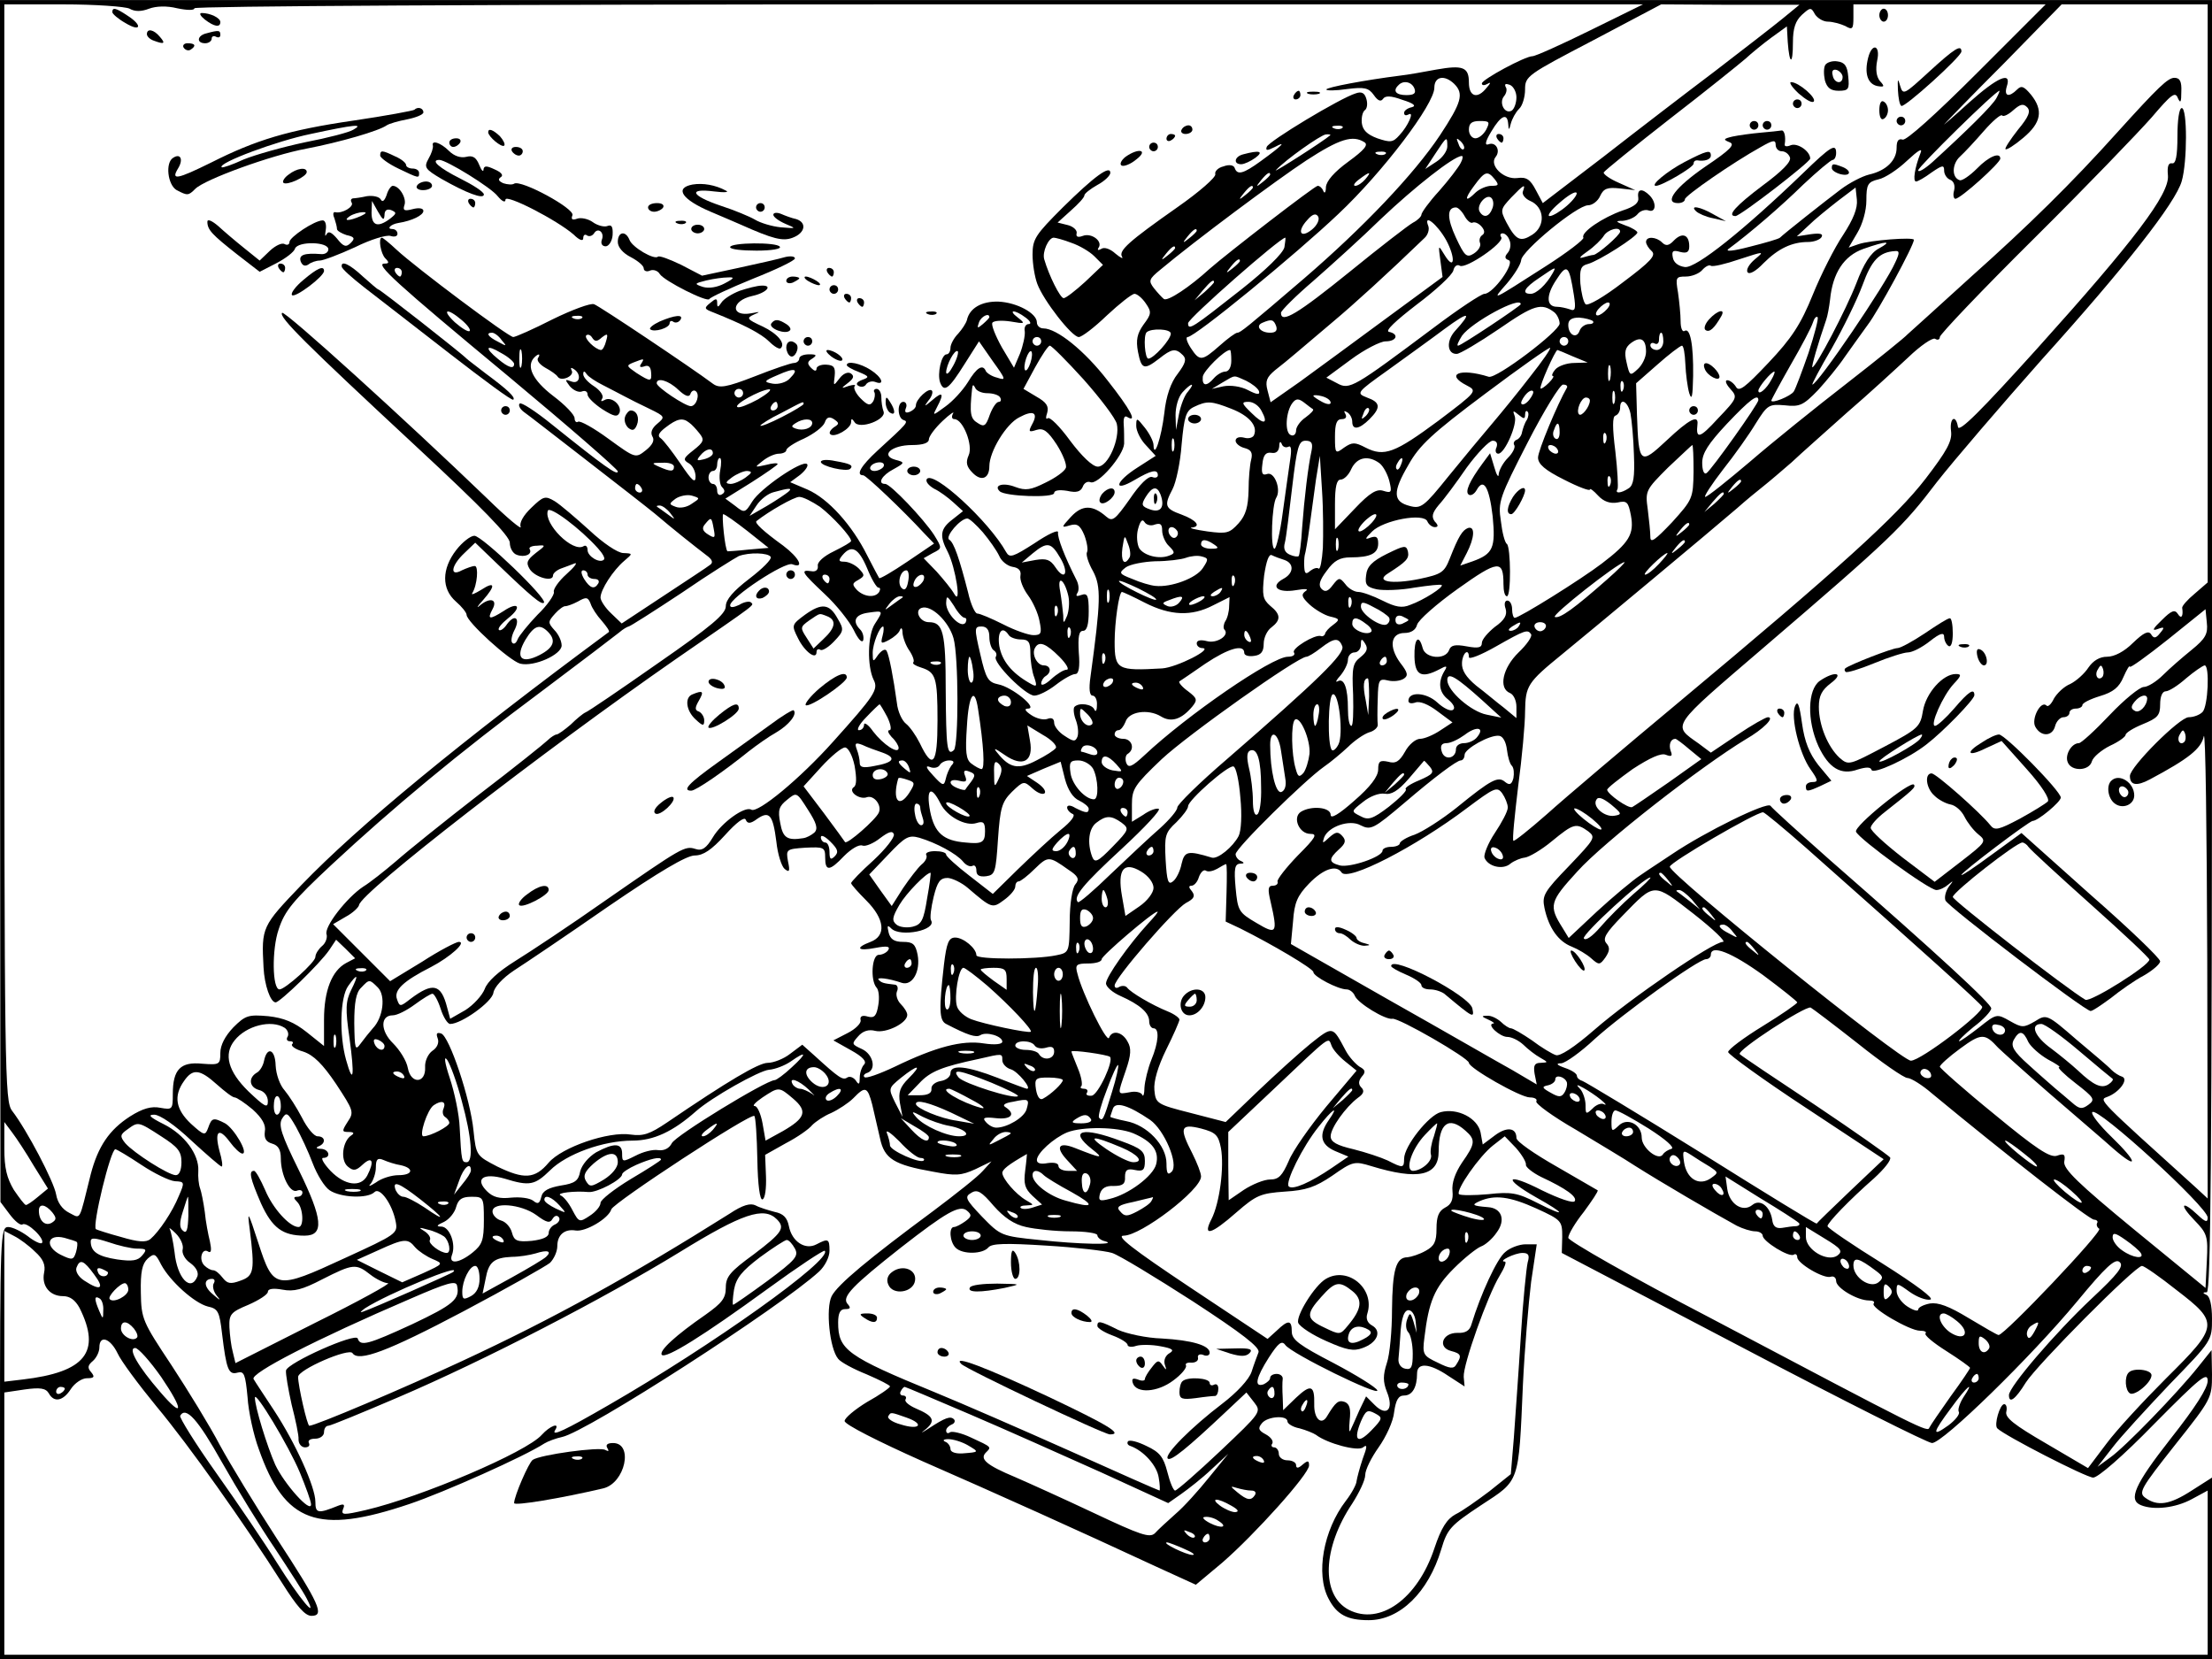 <?xml version="1.0" encoding="UTF-8" standalone="yes"?>
<svg version="1.0" xmlns="http://www.w3.org/2000/svg" width="5.333in" height="4in" viewBox="0 0 512 384" preserveAspectRatio="xMidYMid meet">
  <g transform="translate(0,384) scale(0.1,-0.1)" fill="#000000" stroke="none">
    <path d="M0 2449 l1 -1391 21 -28 c12 -16 25 -27 30 -24 11 7 53 -34 45 -43
-3 -3 -18 4 -33 16 -15 11 -35 21 -45 21 -18 0 -19 -19 -19 -500 l0 -500 2560
0 2560 0 0 210 0 210 -47 -30 c-51 -33 -79 -37 -107 -17 -17 12 -11 22 68 122
85 107 86 109 86 164 l-1 56 -32 -40 c-48 -60 -168 -184 -202 -208 l-30 -22
35 45 c19 25 79 90 132 146 98 101 98 101 98 152 0 31 -5 52 -13 55 -9 4 -9 6
1 6 9 1 12 307 12 1496 l0 1495 -2560 0 -2560 0 0 -1391z m300 1371 c12 -7 27
-7 45 0 16 6 41 7 65 1 24 -5 40 -5 40 0 0 5 698 9 1676 9 l1677 0 -122 -60
c-67 -33 -127 -60 -134 -60 -17 0 -117 -54 -117 -63 0 -5 6 -5 13 -1 8 5 8 2
-2 -9 -21 -27 -41 -21 -41 12 0 36 -14 41 -76 30 -27 -5 -65 -12 -84 -14 -79
-10 -170 -27 -170 -32 0 -3 21 -3 48 1 40 5 50 3 62 -14 9 -13 16 -16 21 -9 5
8 18 8 45 -2 26 -8 33 -14 22 -17 -10 -2 -18 -8 -18 -13 0 -6 4 -7 10 -4 15 9
-1 -27 -21 -48 -15 -17 -21 -17 -51 -7 -24 9 -34 19 -36 36 -1 13 2 25 7 29 5
3 7 14 4 25 -4 15 -11 19 -25 14 -36 -11 -202 -111 -206 -124 -3 -9 1 -9 19 0
28 15 18 4 -33 -33 -40 -29 -54 -33 -60 -16 -2 7 -13 9 -26 4 -13 -3 -21 -12
-19 -18 2 -7 -37 -41 -87 -76 -114 -80 -137 -101 -129 -115 4 -6 -3 -3 -15 7
-12 11 -26 16 -33 11 -7 -4 -10 -3 -6 3 10 15 -17 35 -37 27 -11 -4 -16 -2
-14 6 2 7 -8 16 -20 19 l-24 6 31 28 c17 15 31 30 31 35 0 4 14 15 30 24 17 9
30 22 30 28 0 19 -37 -8 -110 -80 -63 -63 -70 -73 -70 -109 0 -22 5 -52 11
-68 14 -38 80 -123 96 -123 7 0 36 22 65 50 29 27 58 50 64 50 6 0 18 -10 26
-22 14 -20 13 -25 -5 -49 -15 -21 -18 -36 -13 -63 8 -41 14 -43 49 -16 29 23
38 25 55 8 9 -9 6 -19 -12 -43 -16 -20 -27 -52 -31 -91 -7 -58 -24 -108 -25
-74 0 8 -9 26 -20 40 -19 24 -20 24 -20 4 0 -11 10 -32 23 -45 l22 -24 -42
-27 c-52 -33 -58 -59 -7 -29 39 23 54 26 54 11 0 -5 -6 -7 -13 -4 -9 3 -29
-17 -52 -51 -34 -48 -40 -53 -54 -41 -32 28 -56 28 -82 0 -23 -25 -23 -26 -3
-20 17 5 24 1 34 -23 6 -16 9 -34 6 -39 -3 -5 3 -25 14 -44 19 -36 18 -69 -6
-245 -4 -28 -2 -43 5 -43 6 0 11 -10 10 -22 0 -13 -3 -17 -6 -10 -5 12 -35 17
-46 6 -3 -3 -2 -17 3 -30 5 -13 7 -30 4 -39 -5 -12 -9 -12 -30 2 -13 8 -24 22
-24 30 0 10 -6 13 -16 9 -9 -3 -25 1 -37 9 -15 10 -17 15 -7 15 23 1 -38 50
-69 56 -24 5 -29 13 -42 70 -14 60 -14 64 3 64 12 0 18 -8 18 -24 0 -14 5 -28
10 -31 6 -4 8 -10 5 -15 -8 -13 69 -90 89 -90 10 0 32 11 50 25 18 14 38 25
45 25 8 0 11 16 8 50 -2 36 0 50 10 50 9 0 13 15 13 45 0 37 -3 43 -17 38 -11
-4 -14 -3 -9 5 4 6 3 19 -2 29 -27 53 -45 99 -43 111 1 7 -23 -4 -54 -25 -50
-32 -58 -35 -66 -21 -40 72 -170 191 -184 169 -3 -6 5 -15 17 -22 13 -6 33
-21 45 -32 l22 -20 -24 -19 c-29 -22 -31 -38 -11 -76 18 -36 32 -126 15 -97
-6 11 -25 34 -41 52 l-30 31 21 12 c22 11 22 11 3 42 -24 37 -101 118 -113
118 -19 0 -8 20 19 34 27 15 27 16 4 22 -35 10 -8 34 39 34 26 0 39 5 39 13 0
7 14 26 32 43 17 16 28 23 24 17 -4 -7 -3 -13 3 -13 20 0 44 -61 33 -84 -7
-16 -5 -26 9 -40 20 -21 39 -14 39 15 0 34 39 98 69 113 33 18 45 11 30 -16
-9 -17 -8 -19 10 -13 16 5 26 -2 47 -34 14 -22 24 -47 21 -54 -3 -8 -24 -23
-47 -34 -34 -17 -46 -19 -70 -10 -28 11 -51 4 -36 -10 12 -12 126 -16 126 -4
0 6 11 8 30 5 22 -5 31 -2 36 9 3 9 11 14 18 11 17 -7 76 61 78 89 0 12 0 33
-1 45 -1 15 2 21 8 17 25 -15 7 18 -45 84 -54 70 -118 121 -149 121 -8 0 -15
6 -15 14 0 21 -46 46 -89 48 -39 1 -67 -15 -73 -43 -2 -7 -11 -21 -20 -31 -10
-10 -18 -25 -18 -33 0 -8 -4 -15 -9 -15 -12 0 -22 -45 -15 -65 9 -24 20 -16
57 43 l33 52 32 -46 c31 -43 31 -45 10 -38 -13 3 -24 11 -26 15 -7 17 -21 9
-42 -26 -12 -19 -35 -44 -52 -56 -30 -22 -30 -22 -19 -1 17 32 13 37 -11 16
-19 -16 -20 -16 -9 -1 8 9 11 20 8 23 -7 8 -37 -20 -37 -34 0 -6 -7 -12 -14
-15 -10 -4 -13 -1 -9 9 3 7 0 14 -6 14 -15 0 -14 -37 0 -42 13 -4 10 -7 -60
-71 -38 -35 -51 -57 -33 -57 7 0 94 -83 140 -133 l24 -25 -62 -42 c-34 -23
-63 -40 -65 -38 -1 1 -14 26 -28 53 -35 70 -90 131 -138 152 l-40 17 23 17
c12 10 20 21 16 25 -11 10 -108 -56 -127 -87 -16 -26 -18 -27 -39 -10 l-23 17
61 38 c33 21 60 40 60 42 0 3 -12 2 -27 -2 -27 -6 -27 -6 -8 9 11 9 28 17 38
17 9 0 17 4 17 8 0 5 18 17 41 27 23 11 44 27 48 37 4 12 10 15 21 8 13 -9 13
-11 0 -19 -8 -6 -12 -13 -8 -16 9 -9 48 13 48 28 0 9 2 9 8 0 11 -18 75 6 67
25 -3 8 -5 22 -5 33 0 10 -5 19 -11 19 -5 0 -8 -4 -5 -8 2 -4 1 -14 -3 -21 -7
-11 -13 -9 -29 7 -11 11 -17 24 -14 28 4 4 -2 4 -13 1 -19 -7 -19 -6 -2 7 13
10 15 16 6 22 -7 4 -18 -1 -26 -12 -14 -18 -14 -18 -11 6 2 20 -2 25 -19 26
-13 1 -23 -4 -23 -9 0 -7 -5 -6 -12 1 -10 10 -10 15 2 22 12 8 10 10 -7 10
-13 0 -23 -4 -23 -10 0 -5 -6 -10 -12 -10 -7 0 -48 -14 -91 -31 -67 -26 -82
-28 -97 -17 -48 36 -263 180 -275 184 -8 3 -51 -13 -96 -35 -45 -23 -86 -41
-91 -41 -11 0 -226 161 -270 202 -17 16 -32 28 -34 28 -9 0 -3 -37 8 -48 9 -9
9 -12 -2 -12 -23 0 24 -43 288 -262 138 -115 252 -214 252 -219 0 -11 -32 12
-153 109 -37 30 -71 52 -74 48 -4 -3 0 -12 9 -19 9 -6 74 -57 144 -111 71 -55
143 -111 160 -125 41 -35 94 -77 119 -96 14 -10 16 -17 9 -22 -6 -5 -55 -37
-108 -72 l-97 -64 -24 23 c-14 13 -25 30 -25 37 0 18 29 63 55 85 20 17 20 17
-2 18 -13 0 -47 23 -79 53 -31 28 -67 59 -80 67 -22 13 -26 12 -54 -15 -19
-18 -28 -35 -25 -44 4 -9 -31 20 -77 65 -189 182 -469 436 -475 430 -9 -9 56
-73 310 -309 153 -142 217 -208 217 -223 0 -12 7 -25 16 -28 18 -7 37 1 30 13
-3 4 5 8 17 8 21 2 21 1 -3 -17 -20 -16 -23 -22 -14 -37 12 -19 54 -31 54 -15
0 5 8 12 18 16 9 3 24 9 32 12 8 3 0 -8 -19 -25 -18 -16 -31 -35 -29 -41 2 -6
-15 -31 -38 -53 -22 -23 -43 -49 -46 -57 -3 -8 -8 -12 -12 -8 -4 3 -2 16 4 28
15 28 3 41 -16 16 -7 -11 -16 -17 -19 -14 -4 3 6 15 21 27 33 26 24 40 -10 17
-33 -21 -39 -20 -26 4 13 24 -7 28 -30 8 -8 -7 -5 -1 8 13 30 34 28 45 -4 24
-15 -9 -24 -13 -21 -8 12 19 15 63 6 63 -6 0 -19 -5 -30 -10 -29 -16 -25 11 6
40 l25 24 53 -51 c78 -75 100 -93 106 -88 9 9 -143 155 -161 155 -9 0 -28 -15
-42 -33 -34 -44 -34 -90 -1 -119 14 -12 25 -26 25 -31 0 -16 99 -106 124 -113
32 -8 96 21 96 42 0 10 -7 26 -17 36 -15 17 -15 19 2 38 9 10 20 18 24 17 3 0
16 4 29 11 19 11 23 10 29 -5 3 -10 15 -28 26 -40 11 -13 19 -24 16 -26 -345
-255 -580 -449 -711 -585 -92 -96 -93 -98 -88 -191 2 -41 16 -81 28 -81 10 0
102 89 124 121 l16 24 22 -21 22 -22 -21 -11 c-33 -18 -51 -64 -51 -131 l0
-61 -40 32 c-29 23 -53 33 -89 37 -46 4 -53 2 -81 -26 -19 -20 -30 -41 -30
-59 0 -27 -2 -28 -42 -25 -50 5 -68 -13 -68 -70 0 -36 -1 -37 -29 -32 -20 4
-40 -1 -70 -20 -48 -31 -74 -69 -91 -134 -28 -112 -22 -103 -50 -89 -16 8 -27
24 -30 42 -5 30 -68 150 -102 194 -17 23 -18 76 -18 1292 l0 1269 136 0 c74 0
144 -5 154 -10z m3826 -23 c-22 -18 -92 -72 -157 -122 -65 -49 -181 -138 -258
-198 l-140 -107 -16 30 c-13 25 -22 31 -43 28 -32 -4 -66 30 -50 49 12 15 0
36 -17 29 -9 -3 -7 7 7 30 22 37 37 44 39 17 1 -15 2 -15 6 1 3 11 11 26 19
34 8 7 14 28 14 45 0 31 5 34 158 114 l157 83 160 -1 160 0 -39 -32z m450
-126 c-96 -96 -164 -157 -172 -154 -10 3 -14 -3 -14 -19 0 -29 -24 -53 -64
-62 -16 -4 -45 -19 -65 -34 -36 -27 -132 -103 -141 -112 -3 -3 -34 -12 -70
-21 -38 -10 -58 -12 -49 -5 50 37 121 98 173 149 33 31 64 57 68 57 4 0 8 7 8
16 0 23 -12 16 -77 -47 -136 -131 -247 -220 -273 -217 -15 2 -26 10 -28 22 -3
15 0 18 17 13 16 -4 21 0 21 13 0 27 -16 33 -35 14 -12 -13 -19 -14 -28 -5
-13 13 -37 15 -37 1 0 -5 6 -15 13 -21 11 -10 -2 -24 -66 -72 -44 -34 -82 -56
-87 -51 -5 5 -10 27 -12 48 -2 33 1 41 17 45 26 7 115 64 115 73 0 3 -12 11
-27 16 -24 9 -25 11 -7 11 12 1 27 7 34 15 6 8 18 12 26 9 17 -6 19 18 2 35
-17 17 -29 15 -26 -5 2 -12 -8 -21 -36 -30 -46 -16 -98 -51 -91 -63 2 -4 -37
-34 -87 -66 -128 -82 -127 -82 -90 -40 17 20 32 44 33 54 1 21 129 127 155
127 10 0 23 10 28 22 8 17 17 20 45 17 l36 -4 -38 17 c-21 9 -36 20 -35 24 2
4 71 60 153 124 83 64 161 127 175 139 14 13 41 35 60 49 l36 26 2 -36 c4 -54
12 -54 12 -1 0 33 6 50 21 64 19 17 21 18 30 1 6 -9 19 -17 30 -17 11 0 29 -5
40 -10 17 -10 19 -7 19 20 l0 30 222 0 223 0 -159 -159z m534 -510 l0 -669
-30 -26 c-17 -14 -30 -29 -29 -33 3 -19 -2 -27 -10 -14 -7 11 -15 8 -37 -14
-21 -20 -24 -26 -10 -21 16 6 17 4 6 -9 -10 -13 -15 -13 -21 -3 -6 9 -17 4
-42 -20 -20 -20 -43 -32 -60 -32 -17 0 -32 -9 -43 -25 -9 -14 -28 -31 -42 -38
-15 -6 -31 -22 -38 -34 -6 -13 -14 -20 -17 -16 -13 13 -36 -31 -26 -49 13 -24
40 -23 46 2 3 11 12 20 19 20 8 0 14 5 14 10 0 6 7 10 15 10 8 0 15 4 15 8 0
5 18 14 41 21 30 9 44 20 54 44 8 18 14 28 15 24 0 -4 39 24 88 63 l87 70 3
-31 c3 -26 -3 -37 -35 -63 -21 -17 -51 -43 -66 -58 -16 -16 -36 -28 -45 -28
-9 0 -45 -29 -79 -65 -34 -36 -66 -65 -71 -65 -17 0 -33 -27 -26 -44 8 -22 50
-21 56 2 3 10 22 26 42 36 20 9 36 21 36 25 0 5 18 16 40 25 34 14 40 20 40
46 0 18 5 30 13 30 7 0 28 13 47 30 19 16 38 29 43 30 12 0 8 -95 -5 -108 -7
-7 -21 -12 -32 -12 -21 0 -136 -115 -136 -136 0 -22 16 -24 46 -8 90 48 119
71 125 100 4 16 7 -218 8 -520 l1 -550 -27 25 c-227 205 -225 203 -206 210 28
10 51 41 35 47 -7 2 -18 9 -25 16 -6 7 -43 38 -81 70 -68 59 -69 59 -96 42
-26 -15 -30 -15 -58 1 -30 17 -31 17 -71 -15 -22 -17 -43 -32 -46 -32 -4 0 11
15 33 33 23 17 41 37 41 43 1 10 -121 123 -374 344 -71 63 -133 119 -137 125
-8 10 -151 -60 -228 -112 -19 -13 -52 -34 -72 -48 -20 -13 -66 -52 -102 -85
l-65 -61 -14 23 c-33 52 -30 61 34 131 61 68 286 243 390 306 40 23 68 51 51
51 -5 0 -37 -18 -71 -41 l-61 -41 -28 21 c-62 44 -68 35 150 222 294 252 322
279 401 383 40 51 150 179 244 285 192 213 309 362 323 412 13 45 13 169 0
169 -6 0 -10 -28 -10 -65 0 -47 -4 -64 -12 -63 -9 2 -12 -7 -10 -28 4 -43 -78
-151 -303 -401 -130 -144 -181 -195 -183 -181 -5 30 -20 21 -16 -10 3 -23 -10
-46 -59 -110 -67 -87 -197 -205 -572 -518 -126 -105 -263 -221 -304 -258 -41
-36 -76 -64 -78 -62 -3 2 3 59 11 126 9 67 16 145 16 173 1 60 5 67 86 133 65
53 347 288 405 338 19 17 47 40 61 51 14 11 43 36 65 55 21 20 79 71 128 115
50 43 113 101 142 128 28 27 56 46 62 43 6 -4 11 -2 11 4 0 6 98 109 218 228
120 119 242 246 272 280 46 54 55 61 61 45 6 -13 8 -10 8 15 1 23 -3 32 -16
32 -15 0 -37 -21 -132 -126 -106 -118 -207 -217 -337 -333 -76 -69 -143 -130
-149 -135 -5 -6 -68 -57 -140 -113 -71 -55 -173 -137 -225 -182 -52 -44 -98
-81 -103 -81 -4 0 14 28 41 63 27 34 61 82 76 107 27 43 30 45 67 42 35 -4 43
0 77 35 20 22 48 56 62 77 14 20 38 53 53 74 24 31 107 184 107 197 0 7 -102
-1 -128 -10 l-23 -8 20 34 c12 20 21 51 21 75 0 37 3 43 28 49 15 3 45 23 66
43 27 25 37 31 31 17 -13 -33 -18 -65 -10 -65 4 0 20 9 36 21 25 17 29 18 29
4 0 -8 6 -18 14 -21 8 -3 12 -13 9 -25 -3 -10 -1 -19 3 -19 12 0 104 83 104
93 0 16 -27 5 -54 -23 -17 -17 -35 -29 -40 -27 -19 6 -18 38 1 55 10 9 35 36
55 59 20 23 39 39 42 36 3 -4 15 2 26 12 16 14 23 16 32 7 9 -9 4 -22 -21 -52
-18 -23 -31 -43 -29 -45 2 -3 21 9 41 26 42 35 47 64 18 100 -16 19 -22 22
-32 12 -19 -19 -31 -16 -24 7 12 36 -21 22 -87 -37 -35 -32 -61 -54 -58 -51 3
4 65 68 139 142 l133 136 169 0 169 0 0 -669z m-1744 485 c23 -23 17 -43 -33
-119 -60 -90 -177 -213 -314 -331 -133 -114 -148 -126 -155 -126 -4 0 -22 -13
-41 -30 -41 -36 -46 -37 -67 -5 -9 14 -12 25 -7 25 17 0 250 191 349 285 103
97 222 254 222 292 0 26 23 31 46 9z m-92 -11 c4 -11 -1 -15 -19 -15 -24 0
-32 10 -18 23 11 12 31 8 37 -8z m236 -20 c0 -13 -5 -27 -11 -31 -16 -9 -30
18 -18 33 6 7 8 17 4 22 -3 7 0 8 9 5 9 -3 16 -17 16 -29z m1111 -2 c-9 -17
-68 -75 -148 -148 -18 -16 -33 -25 -33 -19 0 8 179 184 188 184 1 0 -2 -8 -7
-17z m-1181 -73 c-6 -11 -17 -20 -25 -20 -8 0 -15 9 -15 20 0 15 7 20 25 20
23 0 24 -2 15 -20z m-333 4 c-3 -3 -12 -4 -19 -1 -8 3 -5 6 6 6 11 1 17 -2 13
-5z m-28 -17 c-16 -14 -132 -88 -126 -81 22 24 104 82 116 83 8 1 12 -1 10 -2z
m79 -16 c10 -6 0 -18 -37 -45 -33 -24 -51 -45 -52 -59 0 -12 -3 -16 -6 -9 -2
6 -8 12 -13 12 -7 0 -209 -156 -250 -192 -46 -42 -97 -76 -106 -70 -5 4 -15
15 -23 25 -13 17 -12 21 15 43 80 67 268 207 338 253 77 50 107 59 134 42z
m192 -10 c0 -10 -11 -26 -25 -35 l-26 -17 23 35 c27 41 28 42 28 17z m38 -6
c-3 -3 -9 2 -12 12 -6 14 -5 15 5 6 7 -7 10 -15 7 -18z m-181 -11 c-3 -3 -12
-4 -19 -1 -8 3 -5 6 6 6 11 1 17 -2 13 -5z m174 -21 c-5 -10 -27 -39 -50 -65
-23 -25 -41 -50 -41 -55 0 -4 -9 -13 -19 -18 -11 -6 -77 -57 -147 -114 -120
-97 -159 -121 -159 -95 0 5 34 39 75 74 41 36 112 100 157 144 77 73 167 144
186 145 4 1 3 -7 -2 -16z m-441 -27 c0 -2 -8 -10 -17 -17 -16 -13 -17 -12 -4
4 13 16 21 21 21 13z m220 -11 c-7 -8 -17 -15 -23 -15 -6 0 -2 7 9 15 25 19
30 19 14 0z m300 0 c10 -13 9 -15 -8 -15 -11 0 -27 -7 -36 -15 -25 -25 -28
-17 -4 15 25 34 31 36 48 15z m-560 -19 c0 -2 -8 -10 -17 -17 -16 -13 -17 -12
-4 4 13 16 21 21 21 13z m625 -9 c-3 -6 5 -17 17 -22 33 -14 36 -58 5 -78 -28
-18 -38 -13 -60 28 -15 29 -14 31 11 58 29 30 34 33 27 14z m741 -101 c-19
-28 -51 -91 -70 -138 -28 -69 -49 -101 -103 -158 -54 -57 -68 -68 -75 -55 -5
8 -14 15 -20 15 -6 0 -3 -9 7 -20 17 -19 17 -21 -29 -69 -42 -46 -51 -48 -47
-13 3 23 -19 12 -71 -37 -62 -58 -65 -56 -69 59 l-2 73 49 43 c27 24 52 43 57
44 4 0 7 -19 8 -42 1 -24 5 -54 9 -68 6 -18 8 -8 9 40 1 73 -7 113 -20 104 -5
-3 -9 7 -9 23 0 15 -3 45 -6 66 -6 35 -5 37 18 37 14 0 31 7 38 15 7 8 16 13
20 10 4 -3 34 4 66 15 58 19 59 19 36 0 -13 -11 -21 -24 -17 -30 4 -6 19 2 37
21 34 34 66 49 103 49 13 0 27 5 31 11 5 8 -3 10 -25 7 l-32 -5 27 25 c14 14
45 39 68 57 l41 31 3 -28 c2 -20 -8 -45 -32 -82z m-639 68 c-15 -13 -33 -24
-40 -24 -7 0 3 14 22 30 19 17 37 28 40 24 3 -3 -7 -17 -22 -30z m-173 -7 c-7
-19 -20 -22 -29 -7 -9 15 16 43 27 32 5 -5 6 -16 2 -25z m-64 -17 c6 -11 15
-18 19 -15 5 2 14 -2 20 -9 8 -9 8 -16 2 -20 -6 -4 -8 -12 -5 -19 2 -7 -4 -17
-15 -24 -16 -10 -21 -6 -41 37 -21 45 -21 70 0 70 5 0 14 -9 20 -20z m-353
-31 c-27 -22 -36 -5 -11 22 12 14 20 16 25 8 4 -7 -2 -20 -14 -30z m310 -24
c23 -42 20 -74 -4 -34 -14 23 -14 23 -9 -14 l5 -38 -132 -97 c-73 -54 -162
-119 -199 -146 l-67 -47 -7 27 c-6 22 -2 31 17 47 13 10 35 28 49 40 14 12 52
44 85 72 49 41 127 112 212 194 8 7 12 20 9 28 -12 30 20 5 41 -32z m-577 21
c0 -2 -8 -10 -17 -17 -16 -13 -17 -12 -4 4 13 16 21 21 21 13z m980 -2 c0 -8
-53 -54 -62 -54 -3 0 -15 -3 -25 -6 -10 -3 -5 3 11 14 16 11 33 28 38 36 9 15
38 23 38 10z m-256 -20 c4 -9 2 -22 -4 -29 -8 -9 -7 -14 2 -17 16 -6 -36 -78
-56 -78 -7 0 -60 -35 -117 -78 -186 -139 -195 -145 -224 -129 l-25 13 57 42
c31 23 68 42 80 42 26 0 32 17 8 22 -10 2 16 26 64 63 44 33 82 68 85 79 2 10
9 15 15 11 14 -8 103 53 96 66 -4 5 -2 9 3 9 6 0 13 -7 16 -16z m-1014 -6 c18
-6 42 -20 53 -31 l20 -20 -41 -39 c-23 -21 -45 -38 -50 -38 -8 0 -34 52 -45
90 -5 17 10 50 22 50 4 0 23 -5 41 -12z m493 -10 c-3 -14 -43 -53 -100 -98
-113 -89 -123 -96 -123 -78 0 11 213 198 225 198 1 0 0 -10 -2 -22z m1376 -3
c-19 -10 -35 -35 -52 -80 -24 -62 -94 -195 -102 -195 -3 0 14 58 32 110 3 8 7
30 9 47 6 61 32 101 77 117 54 19 69 19 36 1z m-1629 1 c0 -2 -8 -10 -17 -17
-16 -13 -17 -12 -4 4 13 16 21 21 21 13z m1667 -33 c-22 -51 -180 -283 -192
-283 -2 0 18 38 45 84 26 46 58 111 71 146 21 58 39 77 76 79 10 1 10 -5 0
-26z m-1517 3 c0 -2 -8 -10 -17 -17 -16 -13 -17 -12 -4 4 13 16 21 21 21 13z
m773 -79 c5 -32 3 -38 -9 -33 -9 3 -22 6 -30 6 -25 0 -26 26 -2 62 25 39 30
35 41 -35z m-2713 53 c0 -5 -2 -10 -4 -10 -3 0 -8 5 -11 10 -3 6 -1 10 4 10 6
0 11 -4 11 -10z m2664 -2 c-15 -27 -38 -48 -51 -48 -22 0 -15 14 20 37 38 26
40 27 31 11z m-784 -21 c0 -2 -10 -12 -22 -23 l-23 -19 19 23 c18 21 26 27 26
19z m710 -51 c0 -4 -138 -96 -145 -96 -4 0 1 10 9 23 22 31 136 93 136 73z
m78 -19 c6 -5 12 -17 12 -26 -1 -18 -146 -128 -164 -123 -67 21 -102 6 -51
-20 25 -13 24 -14 -66 -82 -100 -74 -125 -84 -168 -62 -25 13 -31 13 -50 0
-20 -15 -21 -14 -21 25 0 31 4 41 16 41 9 0 12 5 8 12 -4 7 -3 8 4 4 7 -4 12
-14 12 -22 0 -20 16 -18 40 6 27 27 25 39 -6 50 -25 10 -25 11 48 63 40 29
100 72 132 96 57 42 65 40 23 -6 -20 -23 -17 -53 5 -52 7 0 51 26 98 58 81 56
98 61 128 38z m122 8 c-7 -8 -17 -15 -22 -15 -6 0 -5 7 2 15 7 8 17 15 22 15
6 0 5 -7 -2 -15z m-2651 -26 c13 -11 21 -22 18 -25 -3 -3 -18 6 -34 20 -32 30
-19 35 16 5z m1305 6 c11 -8 14 -15 7 -15 -7 0 -11 -8 -9 -17 1 -10 -4 -33
-11 -51 l-14 -33 -28 47 c-15 27 -25 52 -22 57 3 5 22 6 42 3 34 -6 35 -5 17
9 -25 19 -7 19 18 0z m-1027 -1 c-3 -3 -12 -4 -19 -1 -8 3 -5 6 6 6 11 1 17
-2 13 -5z m943 2 c0 -2 -7 -9 -15 -16 -13 -11 -14 -10 -9 4 5 14 24 23 24 12z
m1397 -9 c3 -4 -1 -7 -9 -7 -9 0 -19 -7 -22 -16 -7 -19 -26 -9 -26 14 0 12 8
17 25 17 14 -1 28 -5 32 -8z m499 -74 c-15 -43 -30 -83 -34 -89 -7 -11 -52
-29 -52 -21 0 2 20 39 45 83 25 43 48 87 51 97 3 10 8 16 11 13 3 -2 -7 -40
-21 -83z m-1232 62 c3 -10 -1 -15 -14 -15 -23 0 -35 16 -18 23 21 9 26 8 32
-8z m-244 -17 c0 -14 -40 -58 -52 -58 -8 0 -12 53 -4 61 11 10 56 8 56 -3z
m-1549 -15 c13 -15 12 -15 -8 -4 -24 12 -29 21 -14 21 5 0 15 -7 22 -17z m232
6 c13 10 15 9 10 -8 -3 -12 -8 -21 -12 -21 -13 1 -40 27 -34 34 4 3 10 1 14
-6 6 -9 11 -9 22 1z m2457 -9 c0 -11 -7 -20 -15 -20 -8 0 -15 5 -15 11 0 5 5
7 10 4 6 -3 10 1 10 9 0 9 2 16 5 16 3 0 5 -9 5 -20z m-1440 0 c0 -5 -4 -10
-10 -10 -5 0 -10 5 -10 10 0 6 5 10 10 10 6 0 10 -4 10 -10z m1220 0 c0 -5 -4
-10 -10 -10 -5 0 -10 5 -10 10 0 6 5 10 10 10 6 0 10 -4 10 -10z m180 -24 c0
-13 -9 -31 -19 -40 -18 -17 -19 -16 -26 15 -6 25 -3 35 10 45 23 17 35 9 35
-20z m-2620 -28 c0 -13 -13 -9 -37 11 -33 27 -28 35 7 14 17 -9 30 -21 30 -25z
m17 -5 c-3 -10 -5 -2 -5 17 0 19 2 27 5 18 2 -10 2 -26 0 -35z m1301 -31 c39
-44 74 -90 77 -103 8 -34 -20 -99 -44 -99 -12 0 -37 24 -64 60 -24 33 -47 56
-52 52 -4 -4 -5 2 -1 13 4 15 -2 24 -25 37 l-30 18 27 50 c15 27 30 50 34 50
4 0 39 -35 78 -78z m1035 8 c-26 -34 -66 -83 -88 -109 -22 -26 -68 -81 -102
-123 -57 -71 -64 -76 -90 -69 -39 10 -40 32 -3 95 25 45 55 73 178 165 80 60
148 108 150 106 2 -2 -18 -31 -45 -65z m-1337 23 c-8 -15 -15 -22 -16 -15 0
17 20 55 27 49 2 -3 -2 -18 -11 -34z m179 7 c-4 -12 -9 -19 -12 -17 -3 3 -2
15 2 27 4 12 9 19 12 17 3 -3 2 -15 -2 -27z m465 5 c0 -15 -6 -25 -14 -25 -7
0 -19 -7 -26 -15 -17 -20 -28 -19 -26 3 1 13 50 62 63 62 2 0 3 -11 3 -25z
m791 10 l34 -14 -31 -1 c-17 0 -37 -7 -44 -15 -7 -8 -9 -15 -6 -15 4 0 0 -7
-9 -16 -9 -9 -18 -15 -19 -13 -4 4 34 89 39 89 1 0 18 -7 36 -15z m-2396 -4
c-3 -6 5 -15 17 -22 13 -7 26 -16 29 -21 8 -12 40 2 32 15 -3 6 -1 7 5 3 19
-12 14 -36 -5 -29 -16 6 -16 5 -4 -11 8 -9 20 -15 28 -12 7 3 13 0 13 -7 0 -7
16 -22 34 -34 27 -17 35 -19 40 -8 6 17 -19 39 -35 29 -8 -4 -9 -3 -5 4 4 6
-5 19 -19 28 -14 9 -25 21 -25 28 0 8 3 8 8 0 4 -6 21 -17 37 -25 17 -9 39
-20 50 -26 11 -6 37 -19 58 -29 37 -18 37 -19 18 -35 -12 -10 -16 -20 -11 -29
6 -9 0 -20 -15 -32 -24 -19 -24 -19 -86 26 -34 25 -66 43 -71 40 -4 -3 -8 1
-8 8 0 8 -22 31 -50 52 -47 36 -63 69 -43 89 10 10 15 8 8 -2z m239 -13 c-5
-7 -2 -9 7 -6 10 4 15 -1 16 -13 2 -23 -1 -23 -34 -2 -23 16 -24 17 -7 24 26
10 26 10 18 -3z m2243 -35 c-3 -10 -5 -4 -5 12 0 17 2 24 5 18 2 -7 2 -21 0
-30z m-1899 1 c-8 -9 -26 -14 -39 -12 -22 4 -22 6 11 20 40 18 51 15 28 -8z
m2272 -3 c-11 -21 -30 -37 -30 -25 0 8 30 44 37 44 2 0 -1 -9 -7 -19z m-1216
-2 c14 -7 27 -17 30 -24 3 -9 -4 -9 -25 2 -17 9 -41 12 -57 9 l-27 -6 25 15
c31 18 24 17 54 4z m-1314 -21 c16 -15 25 -18 28 -10 2 7 8 10 12 7 11 -7 2
-35 -11 -35 -13 0 -79 44 -79 53 0 14 27 7 50 -15z m2187 0 c-3 -8 -6 -5 -6 6
-1 11 2 17 5 13 3 -3 4 -12 1 -19z m-1472 -8 c13 0 27 -4 30 -10 3 -5 2 -10
-3 -10 -6 0 -15 -14 -21 -30 -9 -26 -13 -29 -28 -19 -17 10 -19 22 -13 79 1
10 3 11 7 3 2 -7 15 -13 28 -13z m465 4 c-8 -8 -17 -32 -21 -52 l-7 -37 -1 34
c0 19 6 42 16 53 20 22 31 24 13 2z m877 9 c-22 -38 -67 -146 -67 -162 0 -15
16 -29 60 -51 33 -17 60 -27 60 -23 0 4 9 -3 19 -14 13 -14 28 -19 45 -16 22
5 25 1 31 -30 8 -43 -4 -63 -67 -111 -47 -36 -191 -126 -202 -126 -3 0 -6 9
-6 20 0 11 -5 20 -11 20 -6 0 -8 -8 -4 -19 4 -14 -2 -26 -25 -42 -16 -13 -30
-29 -30 -37 0 -11 -8 -13 -35 -8 -27 5 -37 3 -41 -9 -9 -23 -55 -19 -61 5 -9
34 -20 22 -19 -20 1 -43 16 -51 58 -29 16 9 19 8 12 -3 -16 -26 -14 -50 8 -67
13 -11 17 -20 11 -24 -6 -4 -22 4 -36 17 -26 24 -67 26 -67 4 0 -6 7 -7 16 -4
10 4 30 -4 51 -20 l35 -26 -29 -19 c-15 -10 -36 -19 -46 -19 -10 0 -26 -13
-35 -30 -13 -23 -22 -28 -39 -23 -19 4 -23 1 -23 -18 0 -16 -18 -40 -55 -72
-36 -32 -55 -43 -55 -33 0 18 -45 22 -69 7 -20 -13 -4 -51 22 -51 17 0 13 -8
-29 -50 -27 -28 -48 -55 -47 -60 2 -6 -3 -10 -11 -10 -11 0 -12 -8 -5 -37 17
-74 14 -77 -33 -49 -41 24 -43 28 -48 81 -4 44 -2 55 10 56 10 0 11 2 3 6 -7
2 -13 10 -13 16 0 14 160 171 204 202 16 11 41 32 56 46 15 15 37 30 49 34 12
3 21 12 20 18 -1 7 -1 33 0 60 1 44 3 47 24 42 12 -3 28 -1 36 4 11 7 10 14
-8 37 -27 37 -22 69 10 69 15 0 26 7 29 19 3 11 45 48 94 83 94 67 106 68 106
11 0 -16 3 -28 8 -28 10 0 9 113 0 121 -5 3 -11 27 -14 53 -7 45 -3 55 62 182
38 74 75 134 82 134 7 0 11 -3 9 -7z m-1907 -13 c0 -5 -4 -10 -10 -10 -5 0
-10 5 -10 10 0 6 5 10 10 10 6 0 10 -4 10 -10z m35 -14 c-22 -12 -44 -21 -48
-18 -10 5 51 39 73 41 8 0 -3 -10 -25 -23z m1785 -1 c-7 -9 -15 -13 -18 -10
-3 2 1 11 8 20 7 9 15 13 18 10 3 -2 -1 -11 -8 -20z m197 -7 c-3 -7 -5 -2 -5
12 0 14 2 19 5 13 2 -7 2 -19 0 -25z m-657 0 c0 -5 -9 -4 -20 2 -11 6 -20 12
-20 14 0 2 9 2 20 -1 11 -3 20 -9 20 -15z m-41 -15 c3 -2 -5 -10 -17 -19 -12
-8 -22 -22 -22 -30 0 -9 -6 -14 -12 -11 -15 5 -12 55 4 75 8 10 14 10 27 0 9
-7 18 -14 20 -15z m641 20 c0 -14 -19 -38 -25 -32 -8 8 5 39 16 39 5 0 9 -3 9
-7z m390 1 c0 -9 -109 -162 -120 -169 -6 -4 -10 7 -10 24 0 22 14 44 57 90 53
56 73 71 73 55z m-2270 -14 c0 -5 -5 -10 -11 -10 -5 0 -7 5 -4 10 3 6 8 10 11
10 2 0 4 -4 4 -10z m60 5 c0 -2 -22 -16 -50 -30 -27 -14 -50 -23 -50 -20 0 2
21 16 48 29 53 28 52 28 52 21z m990 -11 c41 -16 61 -39 53 -60 -2 -7 -13 -10
-23 -7 -12 3 -20 0 -20 -7 0 -6 9 -14 21 -17 15 -4 19 -11 15 -27 -3 -11 -6
-43 -6 -71 -1 -37 -6 -57 -23 -76 -21 -23 -27 -25 -72 -19 -28 4 -44 8 -37 9
23 2 12 17 -23 30 -39 14 -41 21 -21 59 8 15 18 61 21 103 6 65 10 78 28 87
31 15 41 14 87 -4z m70 -5 c17 -31 5 -33 -23 -5 -24 23 -24 26 -7 26 11 0 24
-9 30 -21z m854 -6 c3 -16 7 -59 8 -96 2 -51 -1 -70 -12 -77 -18 -12 -33 -13
-26 -2 2 4 0 44 -5 87 -7 55 -7 81 0 83 6 2 11 10 11 18 0 25 18 15 24 -13z
m-613 -6 c-10 -9 -11 -8 -5 6 3 10 9 15 12 12 3 -3 0 -11 -7 -18z m369 3 c0 8
3 11 6 7 3 -3 2 -12 -2 -19 -5 -7 -9 -20 -11 -28 -1 -8 -7 -16 -13 -18 -5 -2
-8 -8 -5 -12 3 -5 -3 -18 -15 -30 -11 -11 -20 -28 -21 -37 0 -10 -5 -3 -10 15
l-10 33 -17 -23 c-31 -42 -42 -67 -32 -73 5 -3 13 2 18 11 16 29 29 7 37 -61
7 -73 1 -87 -46 -104 l-29 -10 15 29 c18 35 20 63 3 58 -13 -5 -22 -19 -42
-70 -13 -33 -19 -37 -71 -48 -64 -13 -103 -6 -72 13 42 27 49 34 46 50 -4 16
-8 15 -49 -5 -34 -17 -46 -29 -48 -50 -3 -22 2 -27 25 -32 15 -3 55 -2 87 4
33 5 61 8 63 6 5 -5 -42 -35 -73 -46 -19 -8 -34 -5 -64 10 -22 11 -47 20 -56
20 -9 0 -23 8 -30 18 -13 16 -15 16 -29 -2 -11 -15 -18 -17 -26 -9 -8 8 -5 20
12 42 17 24 31 31 55 31 46 0 64 9 64 32 0 15 -4 18 -17 14 -15 -6 -14 -3 3
14 26 26 120 44 128 23 3 -7 11 -13 17 -13 8 0 9 4 0 13 -8 11 -6 20 9 38 12
13 41 52 65 87 25 34 52 62 60 62 9 0 12 -6 9 -15 -4 -8 -2 -15 4 -15 15 0 45
69 38 87 -5 13 -4 14 9 3 12 -10 15 -10 15 0z m-1935 -18 c6 -4 16 -15 24 -25
12 -15 10 -20 -14 -39 -23 -18 -25 -22 -11 -30 9 -5 16 -19 16 -31 0 -17 -8
-10 -35 30 -19 28 -40 55 -46 59 -8 5 -4 13 12 25 26 20 39 23 54 11z m285 -1
c0 -12 -21 -19 -38 -13 -11 4 -11 6 0 13 17 11 38 11 38 0z m1730 -22 c0 -11
-4 -18 -10 -14 -5 3 -7 12 -3 20 7 21 13 19 13 -6z m107 -21 c-3 -8 -6 -5 -6
6 -1 11 2 17 5 13 3 -3 4 -12 1 -19z m-1000 -20 c-3 -7 -5 -2 -5 12 0 14 2 19
5 13 2 -7 2 -19 0 -25z m265 8 c7 4 8 -7 4 -32 -3 -22 -11 -76 -17 -121 -6
-46 -15 -83 -19 -83 -10 0 -6 102 4 118 12 19 -4 61 -21 55 -11 -4 -14 1 -11
23 2 21 8 28 21 26 11 -2 17 4 18 15 0 11 3 13 6 5 2 -6 9 -9 15 -6z m54 -8
c-8 -36 -17 -111 -22 -179 -2 -35 -6 -64 -8 -66 -2 -2 -11 -1 -20 3 -12 5 -16
14 -12 28 3 11 10 69 17 129 11 93 15 107 31 107 14 0 17 -6 14 -22z m569 2
c3 -5 2 -10 -4 -10 -5 0 -13 5 -16 10 -3 6 -2 10 4 10 5 0 13 -4 16 -10z m315
-52 c-1 -61 -2 -64 -50 -117 -39 -41 -50 -49 -50 -34 0 11 -3 40 -6 64 -6 43
-5 45 47 97 30 28 55 52 56 52 2 0 3 -28 3 -62z m-2270 43 c0 -5 -9 -11 -21
-14 -16 -4 -18 -3 -8 9 13 16 29 19 29 5z m17 -40 c-3 -15 -1 -33 4 -38 8 -8
7 -13 0 -17 -6 -4 -11 0 -11 8 0 9 -4 16 -10 16 -5 0 -10 7 -10 15 0 8 5 15
10 15 6 0 10 7 10 15 0 8 3 15 6 15 4 0 4 -13 1 -29z m1395 -179 c-2 -29 -6
-51 -10 -48 -3 3 -11 1 -19 -5 -10 -9 -13 -7 -14 7 -1 11 0 24 1 29 2 6 7 35
11 65 4 30 11 80 15 110 l9 55 5 -80 c3 -44 3 -104 2 -133z m131 196 c9 -7 19
-26 23 -42 6 -25 5 -28 -14 -22 -15 5 -31 -4 -66 -41 l-46 -48 0 58 c0 41 4
57 13 57 8 0 19 11 25 25 13 27 39 32 65 13z m50 -3 c-3 -9 -8 -14 -10 -11 -3
3 -2 9 2 15 9 16 15 13 8 -4z m-1683 -5 c0 -12 -8 -12 -35 0 -18 8 -17 9 8 9
15 1 27 -3 27 -9z m485 0 c-3 -5 -13 -10 -21 -10 -8 0 -12 5 -9 10 3 6 13 10
21 10 8 0 12 -4 9 -10z m-319 -25 c-11 -8 -27 -15 -35 -15 -13 1 -12 4 3 15
11 8 27 15 35 15 13 -1 12 -4 -3 -15z m2001 -17 c-3 -8 -6 -5 -6 6 -1 11 2 17
5 13 3 -3 4 -12 1 -19z m303 8 c0 -2 -8 -10 -17 -17 -16 -13 -17 -12 -4 4 13
16 21 21 21 13z m-2545 -16 c3 -5 1 -10 -4 -10 -6 0 -11 5 -11 10 0 6 2 10 4
10 3 0 8 -4 11 -10z m340 -8 c-6 -5 -28 -20 -50 -33 l-40 -23 16 24 c9 14 27
28 40 31 36 10 44 10 34 1z m861 -6 c11 -29 1 -44 -24 -35 -20 7 -21 11 -10
29 15 24 26 26 34 6z m-1085 -22 c-11 -8 -27 -11 -37 -7 -16 6 -16 7 0 19 9 6
26 10 37 7 20 -6 20 -6 0 -19z m2389 23 c0 -2 -10 -12 -22 -23 l-23 -19 19 23
c18 21 26 27 26 19z m-2092 -30 c29 -22 72 -69 72 -79 0 -3 -18 -13 -40 -24
-23 -11 -39 -25 -37 -34 1 -9 -5 -14 -15 -12 -27 4 -22 -3 31 -53 27 -25 57
-63 67 -83 10 -21 19 -31 22 -24 2 8 -1 19 -7 25 -19 19 -12 35 19 39 35 5 35
5 15 -26 -17 -26 -18 -98 -3 -129 12 -23 2 -37 -94 -144 -76 -85 -174 -166
-189 -157 -15 9 -69 -30 -89 -64 -15 -25 -25 -32 -40 -27 -25 8 -31 4 -207
-118 -81 -57 -176 -120 -210 -141 -40 -25 -65 -48 -71 -65 -6 -15 -26 -37 -45
-49 l-35 -20 -7 26 c-14 55 -33 59 -85 20 -23 -18 -25 -19 -31 -1 -8 21 14 42
79 75 44 23 83 58 64 58 -6 0 -45 -20 -85 -46 l-74 -45 -66 66 -66 66 29 17
c17 9 30 22 31 27 2 28 423 354 734 570 194 134 180 123 173 131 -4 3 -16 1
-27 -6 -13 -6 -21 -7 -21 -1 0 18 127 102 144 95 29 -11 16 15 -21 43 -47 34
-67 53 -62 57 29 23 87 56 99 56 9 0 30 -11 48 -23z m-514 -96 c11 -12 17 -23
14 -26 -9 -10 -38 7 -38 22 0 8 -4 12 -9 9 -25 -16 -93 52 -83 82 4 12 75 -41
116 -87z m167 82 c13 -17 13 -17 -6 -3 -11 8 -22 16 -24 17 -2 2 0 3 6 3 6 0
17 -8 24 -17z m179 -42 l49 -39 -47 -4 c-26 -3 -48 -4 -48 -4 -6 3 -14 86 -10
86 4 0 29 -18 56 -39z m1445 19 c-10 -11 -23 -20 -28 -20 -6 0 -2 9 8 20 10
11 23 20 28 20 6 0 2 -9 -8 -20z m-1523 -14 c4 -21 3 -23 -13 -13 -13 8 -15
15 -7 24 14 17 15 17 20 -11z m623 -8 c15 -18 32 -42 38 -55 5 -12 19 -23 31
-25 14 -2 20 -9 18 -20 -2 -10 6 -30 17 -45 12 -16 24 -43 27 -60 6 -29 4 -33
-14 -33 -11 0 -43 11 -70 25 -28 14 -54 25 -60 25 -5 0 -15 21 -21 48 -20 78
-33 117 -44 123 -10 7 26 49 42 49 5 0 21 -15 36 -32z m398 18 c13 4 17 1 17
-14 0 -11 7 -28 16 -36 14 -14 14 -17 0 -22 -23 -9 -58 0 -69 17 -5 9 -7 29
-3 44 5 19 10 25 15 17 4 -7 15 -10 24 -6z m1237 0 c0 -2 -8 -10 -17 -17 -16
-13 -17 -12 -4 4 13 16 21 21 21 13z m-1185 -15 c3 -5 1 -12 -4 -15 -5 -3 -11
1 -15 9 -6 16 9 21 19 6z m-111 -62 c-12 -20 -20 -7 -16 23 5 31 5 31 13 9 5
-12 7 -27 3 -32z m483 19 c-3 -7 -5 -2 -5 12 0 14 2 19 5 13 2 -7 2 -19 0 -25z
m-287 12 c12 -8 11 -10 -7 -10 -13 0 -23 5 -23 10 0 13 11 13 30 0z m1090 6
c0 -2 -8 -10 -17 -17 -16 -13 -17 -12 -4 4 13 16 21 21 21 13z m-1446 -37 c21
-35 11 -55 -11 -22 -12 18 -21 21 -46 17 l-32 -6 25 21 c34 28 43 26 64 -10z
m-447 -24 c10 -25 22 -45 26 -45 5 0 5 -4 2 -10 -9 -14 -34 -12 -51 4 -12 13
-12 16 3 24 15 9 15 11 1 26 -9 9 -24 16 -34 16 -13 0 -14 3 -4 15 21 25 37
17 57 -30z m-223 26 c3 -5 -19 -27 -49 -50 -38 -29 -55 -49 -55 -64 0 -18 -33
-46 -157 -132 -87 -61 -162 -112 -168 -114 -5 -2 -21 -15 -34 -28 -14 -12 -29
-23 -33 -23 -3 0 -13 -6 -20 -13 -7 -7 -78 -64 -158 -125 -80 -62 -167 -132
-193 -155 -27 -23 -61 -50 -76 -59 -38 -25 -92 -94 -85 -111 2 -7 -2 -20 -11
-27 -8 -7 -15 -18 -15 -25 0 -12 -70 -75 -83 -75 -17 0 -18 93 -2 139 14 43
33 66 123 150 142 132 292 257 487 402 88 66 168 127 178 135 9 8 20 14 22 14
3 0 58 35 123 78 64 44 124 81 132 85 24 9 68 8 74 -2z m1000 -26 c-15 -23
-73 -45 -110 -41 -11 1 -35 8 -53 16 -31 12 -32 14 -15 27 10 7 41 13 68 14
28 0 60 4 71 8 11 4 27 6 37 3 15 -4 16 -6 2 -27z m189 19 c23 -8 22 -31 -3
-44 -31 -17 -13 -33 29 -26 23 4 31 3 23 -2 -11 -8 -9 -14 9 -31 13 -12 35
-25 48 -28 22 -5 23 -7 7 -19 -10 -7 -18 -16 -19 -21 -1 -4 -6 -7 -10 -5 -14
4 -68 -29 -62 -38 4 -6 -3 -10 -14 -10 -37 0 -233 -135 -332 -228 -29 -27 -37
-30 -42 -18 -3 8 -2 18 3 21 18 11 10 35 -10 35 -11 0 -20 5 -20 10 0 6 4 10
9 10 5 0 12 9 16 19 7 24 52 31 82 13 24 -15 48 -7 73 23 12 15 11 19 -10 35
-14 10 -23 21 -20 23 3 2 30 20 60 41 54 36 90 46 90 25 0 -6 10 -9 23 -7 16
2 22 10 22 28 0 14 8 31 18 38 22 17 22 30 -3 50 -17 15 -19 24 -14 70 5 33
11 51 18 47 6 -3 19 -8 29 -11z m867 -9 c-13 -14 -27 -25 -32 -25 -9 0 42 49
51 50 3 0 -6 -11 -19 -25z m-120 -36 c-76 -67 -109 -91 -121 -87 -10 3 145
125 161 127 3 0 -15 -18 -40 -40z m-2360 11 c0 -5 7 -10 16 -10 8 0 12 -4 9
-10 -9 -15 -19 -12 -33 10 -7 12 -8 20 -2 20 5 0 10 -4 10 -10z m742 -16 c-3
-17 -8 -22 -15 -15 -11 11 -3 41 11 41 5 0 7 -12 4 -26z m-182 6 c0 -5 -2 -10
-4 -10 -3 0 -8 5 -11 10 -3 6 -1 10 4 10 6 0 11 -4 11 -10z m218 -2 c-2 -6
-10 -14 -16 -16 -7 -2 -10 2 -6 12 7 18 28 22 22 4z m719 -10 c-3 -8 -6 -5 -6
6 -1 11 2 17 5 13 3 -3 4 -12 1 -19z m-384 -28 c3 -14 1 -34 -3 -45 -8 -19 -9
-19 -9 1 -1 12 -4 37 -7 55 -8 40 10 29 19 -11z m203 -8 c-5 -4 -86 36 -86 43
0 3 20 -5 45 -17 24 -12 43 -23 41 -26z m-109 -4 c-3 -7 -5 -2 -5 12 0 14 2
19 5 13 2 -7 2 -19 0 -25z m258 22 c-3 -5 -12 -10 -18 -10 -7 0 -6 4 3 10 19
12 23 12 15 0z m-175 -25 c59 -30 108 -32 158 -6 l38 19 -1 -21 c0 -12 -4 -28
-9 -35 -4 -7 -5 -16 -2 -19 13 -13 -17 -33 -40 -27 -15 4 -24 2 -24 -5 0 -6 6
-11 13 -11 27 -1 -60 -45 -93 -47 -104 -6 -110 -3 -110 62 0 44 10 115 17 115
2 0 26 -11 53 -25z m-561 12 c-2 -1 -13 -9 -24 -17 -19 -14 -19 -14 -6 3 7 9
18 17 24 17 6 0 8 -1 6 -3z m144 -47 c4 0 5 -5 2 -11 -10 -15 -45 20 -45 45 1
19 2 18 18 -6 9 -16 20 -28 25 -28z m497 36 c-6 -8 -19 -12 -27 -9 -14 6 -14
8 3 14 30 12 37 10 24 -5z m50 4 c-8 -5 -19 -10 -25 -10 -5 0 -3 5 5 10 8 5
20 10 25 10 6 0 3 -5 -5 -10z m347 -12 c-3 -8 -6 -5 -6 6 -1 11 2 17 5 13 3
-3 4 -12 1 -19z m88 -27 c3 -5 1 -12 -5 -16 -13 -8 -60 24 -60 41 0 12 5 12
29 -1 17 -8 32 -19 36 -24z m-1008 -48 c12 -42 12 -247 1 -259 -16 -15 -18 6
-19 137 0 136 -6 159 -39 159 -21 0 -34 27 -17 33 22 8 63 -31 74 -70z m240
55 c-3 -8 -6 -5 -6 6 -1 11 2 17 5 13 3 -3 4 -12 1 -19z m813 -13 c0 -2 -7 -5
-15 -9 -9 -3 -15 0 -15 9 0 9 6 12 15 9 8 -4 15 -7 15 -9z m-98 -9 c10 -7 15
-15 12 -18 -10 -10 -44 4 -44 18 0 17 10 17 32 0z m353 -6 c-3 -5 -12 -10 -18
-10 -7 0 -6 4 3 10 19 12 23 12 15 0z m63 -1 c-2 -6 -8 -10 -13 -10 -5 0 -11
4 -13 10 -2 6 4 11 13 11 9 0 15 -5 13 -11z m-2310 -11 c20 -20 14 -37 -19
-54 -43 -22 -57 -6 -33 35 20 33 33 38 52 19z m775 -9 c-5 -19 -4 -20 15 -10
11 6 23 16 25 23 3 7 6 4 6 -7 1 -11 8 -30 16 -41 8 -12 12 -24 9 -27 -3 -3 5
-8 18 -12 34 -11 38 -22 38 -123 0 -102 -11 -115 -41 -52 -9 18 -23 38 -32 45
-9 7 -19 28 -21 48 -8 58 -18 111 -24 121 -3 5 -11 1 -19 -9 -12 -18 -13 -18
-13 4 0 21 16 61 24 61 2 0 2 -10 -1 -21z m434 -1 c-3 -8 -6 -5 -6 6 -1 11 2
17 5 13 3 -3 4 -12 1 -19z m-142 2 c3 -5 16 -10 28 -10 18 0 22 -6 22 -32 0
-18 4 -44 9 -56 7 -21 6 -23 -11 -13 -42 24 -64 52 -70 86 -5 33 7 48 22 25z
m559 -6 c3 -8 2 -12 -4 -9 -6 3 -10 10 -10 16 0 14 7 11 14 -7z m650 8 c3 -5
-10 -24 -29 -42 -37 -36 -47 -83 -20 -94 8 -3 15 -17 15 -32 l0 -26 -29 24
c-16 12 -44 36 -64 51 -24 20 -34 36 -33 53 1 23 16 35 16 13 0 -6 28 5 63 25
67 38 73 40 81 28z m-437 -28 c6 -17 -55 -77 -267 -261 -63 -54 -115 -105
-115 -112 0 -7 -18 -28 -40 -48 -22 -19 -73 -67 -113 -105 -40 -39 -75 -69
-77 -66 -12 12 12 41 102 124 53 49 91 90 85 92 -6 2 -22 -4 -36 -14 l-26 -16
0 40 c0 36 6 45 69 105 61 57 315 237 335 237 4 0 19 9 33 20 31 24 42 25 50
4z m42 -25 c-18 -14 -20 -24 -17 -87 1 -40 0 -72 -4 -72 -5 0 -8 18 -8 39 0
49 -9 73 -24 64 -6 -3 -3 3 7 14 9 11 17 27 17 36 0 9 7 17 15 17 8 0 15 8 15
18 0 14 2 15 10 2 7 -11 4 -19 -11 -31z m-697 1 c16 -16 24 -30 17 -30 -7 0
-23 -10 -36 -22 -13 -12 -23 -16 -23 -10 0 6 5 14 10 17 15 9 12 25 -4 25 -16
0 -29 27 -20 41 9 16 25 10 56 -21z m105 -12 c-3 -8 -6 -5 -6 6 -1 11 2 17 5
13 3 -3 4 -12 1 -19z m-305 -18 c3 -16 1 -30 -4 -30 -4 0 -8 14 -8 30 0 17 2
30 4 30 2 0 6 -13 8 -30z m958 20 c0 -5 -5 -10 -11 -10 -5 0 -7 5 -4 10 3 6 8
10 11 10 2 0 4 -4 4 -10z m-1033 -6 c-3 -3 -12 -4 -19 -1 -8 3 -5 6 6 6 11 1
17 -2 13 -5z m2689 -31 c-10 -10 -19 5 -10 18 6 11 8 11 12 0 2 -7 1 -15 -2
-18z m-1436 -53 l45 -41 -34 7 c-36 7 -91 55 -91 80 0 20 21 7 80 -46z m-855
40 c-3 -5 -11 -10 -16 -10 -6 0 -7 5 -4 10 3 6 11 10 16 10 6 0 7 -4 4 -10z
m594 -32 l-2 -43 -6 35 c-7 33 -5 50 5 50 2 0 3 -19 3 -42z m-524 22 c3 -6 -1
-7 -9 -4 -18 7 -21 14 -7 14 6 0 13 -4 16 -10z m453 -133 c-5 -10 -12 -16 -15
-13 -11 10 -9 126 2 129 14 5 25 -93 13 -116z m-834 81 c13 -84 16 -138 8
-138 -4 0 -15 6 -24 13 -12 9 -14 27 -10 85 4 75 18 95 26 40z m76 17 c0 -9
-6 -12 -15 -9 -8 4 -15 10 -15 15 0 5 7 9 15 9 8 0 15 -7 15 -15z m2630 8 c-1
-18 -19 -35 -29 -28 -9 5 -9 10 0 21 12 15 29 19 29 7z m-2916 -43 c8 -17 10
-30 5 -30 -6 0 -3 -7 5 -16 9 -8 16 -20 16 -25 0 -16 -36 8 -59 38 -11 16 -21
22 -21 16 0 -7 -5 -13 -12 -13 -6 0 1 14 17 30 16 17 30 30 31 30 1 0 9 -13
18 -30z m998 5 c-2 -14 -6 -25 -8 -25 -2 0 -4 11 -4 25 0 14 4 25 9 25 4 0 6
-11 3 -25z m-524 -21 c-10 -10 -28 6 -28 24 0 15 1 15 17 -1 9 -9 14 -19 11
-23z m503 -69 c-2 -16 -8 -36 -14 -44 -10 -11 -13 -9 -18 10 -10 33 -11 104
-2 113 12 11 37 -47 34 -79z m-587 14 c-3 -5 -23 -18 -45 -29 -42 -22 -62 -18
-90 17 -11 13 -7 12 16 -4 43 -30 68 -15 59 33 l-6 35 36 -22 c20 -11 33 -25
30 -30z m975 25 c-6 -8 -20 -14 -30 -14 -11 0 -19 -6 -19 -14 0 -22 -27 -27
-33 -5 -4 13 0 19 11 19 10 0 28 9 42 19 27 21 48 18 29 -5z m1637 -11 c-10
-10 -19 5 -10 18 6 11 8 11 12 0 2 -7 1 -15 -2 -18z m-2091 -20 c3 -21 8 -50
10 -65 3 -16 -1 -28 -9 -31 -13 -5 -26 49 -26 109 0 38 19 28 25 -13z m523 2
c2 -17 7 -34 12 -38 4 -5 5 -17 3 -28 -4 -15 -9 -17 -19 -9 -16 14 -31 7 -112
-59 -35 -28 -79 -56 -98 -63 -19 -6 -34 -16 -34 -20 0 -4 -9 -8 -20 -8 -11 0
-20 -4 -20 -9 0 -14 -75 -40 -99 -34 -26 7 -26 15 -2 37 16 14 17 21 8 31 -10
11 -15 10 -30 -3 -16 -15 -17 -15 -12 0 10 25 59 42 84 28 24 -12 30 -9 102
52 69 59 121 98 130 98 5 0 9 6 9 13 0 14 59 47 80 44 9 -1 16 -15 18 -32z
m422 1 l28 -23 -76 -54 c-43 -30 -80 -55 -84 -57 -9 -4 -57 30 -58 40 0 4 27
25 59 48 40 26 66 38 77 33 13 -5 16 -3 11 9 -5 15 0 28 11 28 2 0 17 -11 32
-24z m-1867 -8 c33 -12 26 -23 -20 -31 -25 -5 -33 -3 -33 7 0 8 -3 22 -7 32
-5 14 -3 16 13 10 10 -5 32 -13 47 -18z m497 0 c0 -6 -7 -7 -16 -4 -9 3 -18 6
-20 6 -3 0 -3 4 1 10 7 11 35 2 35 -12z m-562 -30 c5 -29 5 -46 -2 -50 -14
-10 14 -30 31 -23 16 5 35 -19 27 -36 -7 -16 -73 -74 -78 -68 -1 2 -23 32 -49
67 l-47 62 41 45 c23 25 47 45 55 45 7 0 17 -18 22 -42z m941 -50 c1 -31 -3
-60 -9 -63 -6 -4 -10 9 -10 32 0 21 -4 55 -9 75 -6 26 -5 38 3 41 16 6 25 -21
25 -85z m-335 53 c16 -18 16 -18 -9 -14 -14 3 -25 12 -25 19 0 19 14 17 34 -5z
m-480 -7 c5 -14 4 -15 -9 -4 -17 14 -19 20 -6 20 5 0 12 -7 15 -16z m98 4 c-5
-7 -11 -21 -13 -31 -4 -17 -7 -16 -29 8 -16 17 -19 24 -8 20 9 -4 19 -2 23 4
3 6 13 11 22 11 11 0 13 -4 5 -12z m110 -30 c-10 -22 -11 -21 -11 12 -1 26 2
31 11 22 8 -8 8 -17 0 -34z m186 -51 c12 -6 22 -14 22 -19 0 -11 -7 -10 -31 2
-11 7 -19 7 -19 1 0 -5 6 -12 13 -15 7 -3 -3 -17 -28 -37 -22 -18 -66 -59 -99
-91 l-58 -57 -54 42 c-30 23 -54 45 -54 49 0 5 -12 8 -26 8 -14 0 -23 -4 -20
-9 3 -5 -2 -15 -11 -22 -9 -8 -28 -33 -43 -55 l-26 -41 -26 36 -26 37 44 46
c39 41 47 46 72 39 40 -12 86 -37 101 -55 7 -9 17 -13 22 -10 5 3 9 -2 9 -11
0 -11 7 -15 23 -13 20 3 22 9 27 86 5 72 9 86 32 109 27 26 28 26 48 8 11 -10
23 -15 28 -11 4 5 -4 15 -17 24 l-24 16 39 17 39 16 10 -40 c7 -26 19 -44 33
-50z m32 74 c12 -23 14 -71 2 -71 -20 0 -50 33 -54 60 -4 26 -1 30 18 30 13 0
28 -9 34 -19z m780 4 c10 -13 7 -17 -25 -31 -20 -8 -35 -18 -31 -21 3 -3 -15
-21 -39 -40 -38 -29 -48 -32 -66 -22 -22 11 -22 11 6 33 16 13 37 21 50 19 15
-3 31 6 56 35 19 22 35 41 35 41 1 1 7 -6 14 -14z m-439 -71 c4 -40 2 -77 -4
-89 -13 -25 -48 -54 -62 -50 -56 17 -63 15 -70 -14 -3 -16 -12 -35 -20 -41
-11 -9 -14 0 -17 50 -3 56 -1 63 25 87 15 15 27 31 27 37 0 14 93 96 105 92 6
-1 13 -34 16 -72z m-817 57 c3 -5 -3 -11 -14 -14 -13 -3 -20 0 -20 9 0 15 26
19 34 5z m194 -20 c-7 -9 -13 -17 -14 -19 -1 -1 -9 0 -18 4 -23 9 -20 23 4 17
16 -4 19 -2 14 11 -5 12 -2 15 10 10 14 -5 14 -9 4 -23z m1002 16 c0 -2 -10
-12 -22 -23 l-23 -19 19 23 c18 21 26 27 26 19z m-1146 -13 c14 -5 14 -8 0
-30 -24 -36 -39 -15 -25 34 1 3 8 2 25 -4z m496 -3 c0 -6 -4 -13 -10 -16 -5
-3 -10 1 -10 9 0 9 5 16 10 16 6 0 10 -4 10 -9z m-333 -33 c-3 -8 -6 -5 -6 6
-1 11 2 17 5 13 3 -3 4 -12 1 -19z m1223 -27 c0 -9 -14 -35 -30 -59 -16 -24
-26 -50 -24 -57 8 -21 43 -29 60 -14 9 7 24 13 33 14 10 1 39 18 63 38 50 41
56 43 84 23 18 -14 16 -17 -44 -80 -59 -61 -63 -69 -57 -98 10 -46 32 -77 63
-89 15 -6 35 -18 45 -27 18 -16 20 -16 33 2 10 15 11 23 2 33 -9 11 -1 24 38
64 75 77 70 77 164 4 46 -36 76 -65 68 -65 -23 0 -213 -130 -297 -203 -47 -41
-81 -63 -90 -59 -9 3 -34 18 -55 34 -22 15 -44 28 -49 28 -4 0 -15 7 -23 15
-9 8 -23 15 -32 14 -14 0 -13 -2 3 -9 11 -5 16 -9 11 -9 -16 -2 16 -31 33 -31
10 0 26 -8 37 -18 10 -10 28 -24 39 -30 19 -11 19 -11 1 -12 -14 0 -17 -6 -14
-25 l5 -25 -56 33 c-31 17 -159 91 -285 162 l-228 130 5 53 c3 43 10 59 37 87
33 34 63 44 75 26 13 -23 172 59 291 149 63 47 69 50 81 34 7 -10 13 -25 13
-33z m-1605 -58 c-7 -6 -18 -12 -26 -13 -37 -6 -47 1 -53 35 -6 30 -3 39 16
54 22 18 22 18 48 -23 20 -31 24 -44 15 -53z m292 67 c15 -30 58 -53 83 -45
16 5 20 2 20 -19 0 -26 -7 -30 -45 -26 -51 4 -72 22 -82 72 -10 53 2 62 24 18z
m1560 -28 c-23 -4 -52 21 -42 37 4 8 15 4 34 -11 25 -21 26 -23 8 -26z m-1493
-1 c-6 -6 -54 21 -54 30 0 5 13 0 29 -9 16 -9 28 -19 25 -21z m-114 20 c0 -5
3 -16 6 -25 3 -9 2 -16 -4 -16 -5 0 -12 11 -14 25 -3 14 -1 25 3 25 5 0 9 -4
9 -9z m480 -11 c0 -5 -2 -10 -4 -10 -3 0 -8 5 -11 10 -3 6 -1 10 4 10 6 0 11
-4 11 -10z m1075 -15 c17 -14 26 -25 20 -25 -5 0 -23 11 -40 25 -16 13 -25 24
-20 24 6 0 24 -11 40 -24z m-1888 -53 c3 -29 12 -57 19 -63 11 -9 13 -6 8 17
-5 28 -4 29 40 32 43 2 46 1 46 -23 0 -32 10 -32 44 4 16 16 34 27 42 24 7 -3
26 5 41 17 20 15 29 18 32 9 2 -7 -19 -34 -47 -60 -29 -26 -52 -50 -52 -53 0
-3 16 -21 35 -40 43 -43 47 -82 10 -96 -37 -14 -30 -22 11 -14 27 5 35 4 30
-5 -4 -6 -14 -11 -22 -11 -16 0 -20 -59 -5 -76 5 -5 7 -23 4 -40 -4 -25 -9
-31 -24 -27 -13 4 -19 1 -17 -8 2 -7 -12 -21 -30 -30 l-33 -17 41 -23 c27 -15
37 -26 30 -33 -5 -5 -10 -19 -10 -30 0 -16 -2 -18 -9 -7 -5 7 -14 11 -20 7
-10 -7 -19 -1 -76 51 l-28 25 -28 -21 c-15 -12 -39 -21 -52 -21 -21 0 -92 -42
-233 -138 -40 -27 -55 -32 -84 -28 -51 8 -159 -29 -190 -65 -32 -38 -57 -39
-119 -9 -48 25 -49 25 -55 83 -7 73 -56 219 -75 225 -10 3 -12 0 -8 -11 4 -10
-1 -22 -12 -29 -10 -7 -18 -24 -17 -38 2 -38 -33 -40 -40 -2 -3 17 -19 42 -34
57 -30 29 -30 65 -1 65 10 0 32 11 51 25 19 14 37 25 41 25 4 0 13 -16 19 -35
6 -19 16 -35 22 -35 26 0 97 51 100 72 2 13 21 34 48 52 25 16 123 82 218 148
117 80 181 118 200 118 20 0 39 13 70 47 27 30 45 43 48 36 4 -10 11 -10 27 2
28 19 36 9 44 -53z m2383 -14 c271 -240 405 -361 408 -368 5 -13 -142 -125
-165 -125 -23 0 -558 430 -558 449 0 10 199 126 216 126 3 0 48 -37 99 -82z
m-1584 58 c18 -14 18 -16 -21 -56 -34 -35 -41 -38 -47 -23 -12 32 -8 66 10 79
22 17 34 17 58 0z m-664 -78 c-9 -9 -12 -7 -12 10 0 12 -4 22 -10 22 -5 0 -10
6 -10 12 0 7 10 2 22 -10 17 -17 20 -24 10 -34z m538 32 c-6 -11 -17 -20 -25
-20 -12 0 -12 4 2 20 10 11 21 20 26 20 4 0 3 -9 -3 -20z m20 -26 c0 -8 -5
-12 -10 -9 -6 4 -8 11 -5 16 9 14 15 11 15 -7z m180 6 c0 -5 -5 -10 -11 -10
-5 0 -7 5 -4 10 3 6 8 10 11 10 2 0 4 -4 4 -10z m808 -9 c3 -8 -1 -12 -9 -9
-7 2 -15 10 -17 17 -3 8 1 12 9 9 7 -2 15 -10 17 -17z m-1005 -34 c23 -15 26
-22 16 -34 -7 -8 -13 -45 -13 -86 -1 -71 -1 -72 -31 -78 -47 -10 -185 -10
-185 0 0 16 -30 41 -49 41 -15 0 -20 -12 -26 -62 -12 -105 -11 -130 5 -138 50
-26 69 -32 79 -26 14 9 51 -2 51 -15 0 -6 -17 -8 -43 -4 -50 8 -111 -8 -206
-54 -36 -17 -67 -28 -70 -24 -4 3 0 8 7 10 21 8 13 43 -13 55 -24 11 -24 12
-9 29 11 13 25 17 40 13 25 -6 74 18 74 37 0 6 -7 17 -15 25 -8 8 -12 21 -9
29 4 8 1 16 -5 16 -26 3 -30 4 -37 11 -7 7 22 4 54 -7 24 -7 43 27 36 65 -5
25 -11 30 -34 30 -20 0 -29 6 -33 21 -4 17 -3 19 6 10 21 -21 106 -4 92 19 -3
5 0 29 6 54 9 36 15 44 33 44 11 -1 32 -11 46 -23 56 -48 57 -48 84 -28 14 10
26 24 26 31 0 6 3 12 8 12 4 0 21 13 37 29 31 30 33 30 78 -2z m197 -42 c0
-11 -14 -30 -33 -43 l-32 -22 -8 46 c-11 62 4 81 44 57 17 -10 29 -26 29 -38z
m169 -11 l-2 -67 34 -16 c74 -37 169 -93 169 -101 0 -10 57 -40 77 -40 7 0 16
-7 19 -15 7 -17 71 -56 87 -53 14 3 177 -91 177 -102 0 -12 119 -80 141 -80
11 0 18 -4 15 -9 -3 -5 38 -35 92 -66 53 -32 115 -69 136 -83 60 -38 183 -110
236 -139 14 -7 33 -13 43 -13 9 0 17 -5 17 -10 0 -13 61 -51 72 -44 4 3 8 0 8
-6 0 -14 62 -51 78 -45 6 2 12 -2 12 -10 0 -16 49 -45 76 -45 10 0 14 -3 11
-7 -9 -9 83 -63 107 -63 11 0 16 -3 13 -6 -4 -4 18 -22 48 -41 30 -19 55 -37
55 -39 0 -2 -20 -32 -45 -66 -24 -34 -46 -66 -49 -72 -4 -12 -12 -8 -508 254
-181 94 -328 178 -328 185 0 8 16 35 36 60 19 26 34 48 32 50 -2 1 -45 26 -95
55 -51 29 -93 58 -93 66 0 24 -22 27 -50 6 l-28 -21 -5 28 c-7 33 -53 57 -92
47 -28 -7 -85 -79 -85 -108 0 -22 -3 -22 -38 -4 -15 7 -51 19 -79 26 -39 9
-53 17 -53 30 0 19 34 67 63 89 13 9 16 16 8 24 -7 7 -7 15 1 25 10 11 8 16
-5 23 -9 6 -24 22 -32 37 -31 58 -29 58 -82 16 -26 -21 -81 -71 -122 -110
l-74 -71 -81 21 c-79 20 -81 22 -84 53 -2 20 8 54 27 93 17 34 31 66 31 70 0
4 -12 13 -27 19 -37 15 -86 44 -94 55 -4 5 -12 5 -18 2 -6 -4 -11 -3 -11 3 0
17 138 176 165 191 19 10 22 16 14 27 -8 9 -8 13 -1 13 6 0 14 9 17 20 4 11
11 18 16 15 5 -4 17 -1 26 4 10 6 19 11 21 11 2 0 2 -30 1 -66z m-693 -13 c-8
-51 -13 -61 -34 -66 -13 -3 -30 -1 -37 5 -11 9 -10 17 7 46 16 27 62 74 72 74
1 0 -2 -27 -8 -59z m1715 42 c13 -16 12 -17 -3 -4 -17 13 -22 21 -14 21 2 0
10 -8 17 -17z m-81 -33 c-25 -22 -59 -56 -76 -76 -19 -22 -34 -32 -38 -26 -5
9 140 142 154 141 3 0 -15 -18 -40 -39z m-1217 -10 c3 -11 1 -20 -4 -20 -5 0
-9 9 -9 20 0 11 2 20 4 20 2 0 6 -9 9 -20z m1353 -2 l19 -23 -25 20 c-14 11
-27 21 -29 22 -2 2 0 3 6 3 5 0 18 -10 29 -22z m-1386 -43 c0 -7 -7 -15 -15
-19 -11 -4 -15 1 -15 19 0 18 4 23 15 19 8 -4 15 -12 15 -19z m1431 8 c13 -16
12 -17 -3 -4 -17 13 -22 21 -14 21 2 0 10 -8 17 -17z m-1303 -20 c-45 -49 -98
-124 -98 -139 0 -8 15 -21 33 -29 45 -20 67 -39 67 -59 0 -9 5 -16 10 -16 14
0 12 -32 -5 -73 -8 -20 -15 -49 -16 -64 0 -15 -3 -23 -5 -17 -3 6 -16 9 -29 6
-30 -5 -29 -8 -9 51 12 35 13 51 4 66 -12 23 -36 28 -43 9 -5 -13 -62 103 -73
148 -6 21 -3 24 25 24 17 0 31 4 31 10 0 8 118 109 129 110 3 0 -7 -12 -21
-27z m1353 -20 c13 -15 12 -15 -8 -4 -24 12 -29 21 -14 21 5 0 15 -7 22 -17z
m-1481 -39 c0 -8 -4 -12 -10 -9 -5 3 -10 13 -10 21 0 8 5 12 10 9 6 -3 10 -13
10 -21z m-33 -6 c-3 -8 -6 -5 -6 6 -1 11 2 17 5 13 3 -3 4 -12 1 -19z m1564 5
c13 -16 12 -17 -3 -4 -17 13 -22 21 -14 21 2 0 10 -8 17 -17z m20 -60 c43 -32
78 -60 79 -63 0 -3 -36 -28 -80 -55 -44 -27 -80 -54 -80 -60 0 -5 81 -64 180
-129 l180 -119 -77 -73 c-43 -41 -78 -75 -78 -76 -1 -2 -120 71 -265 162 -146
91 -271 166 -277 168 -7 2 -13 7 -13 12 0 5 -12 13 -27 18 -20 7 -23 11 -9 11
10 1 45 26 77 56 64 58 240 185 258 185 6 0 11 5 11 10 0 25 49 5 121 -47z
m-1971 27 c0 -5 -5 -10 -11 -10 -5 0 -7 5 -4 10 3 6 8 10 11 10 2 0 4 -4 4
-10z m97 -22 c-3 -8 -6 -5 -6 6 -1 11 2 17 5 13 3 -3 4 -12 1 -19z m-1360 6
c-3 -3 -12 -4 -19 -1 -8 3 -5 6 6 6 11 1 17 -2 13 -5z m1439 -36 c51 -45 104
-101 100 -106 -5 -4 -110 18 -138 29 -15 6 -30 19 -33 30 -7 22 4 89 15 89 4
0 29 -19 56 -42z m44 16 l0 -25 -30 21 c-16 12 -30 23 -30 26 0 2 14 4 30 4
26 0 30 -4 30 -26z m72 -16 c-5 -71 -10 -77 -11 -15 0 31 2 57 7 57 4 0 6 -19
4 -42z m58 27 c0 -8 -4 -15 -10 -15 -5 0 -10 7 -10 15 0 8 5 15 10 15 6 0 10
-7 10 -15z m-1647 -36 c-13 -27 -14 -43 -4 -112 12 -88 9 -111 -8 -50 -16 57
-14 145 5 171 22 31 25 27 7 -9z m62 5 c18 -19 12 -69 -12 -94 -7 -8 -20 -24
-28 -35 -13 -18 -14 -14 -15 47 0 47 4 71 16 82 19 20 19 20 39 0z m1325 -25
c0 -16 -4 -28 -9 -25 -8 5 -3 56 5 56 2 0 4 -14 4 -31z m257 -61 c-2 -18 -4
-4 -4 32 0 36 2 50 4 33 2 -18 2 -48 0 -65z m1843 -43 c55 -44 107 -80 115
-80 8 0 34 -16 57 -36 173 -143 364 -292 375 -292 6 0 10 -4 7 -8 -2 -4 0 -10
5 -13 9 -6 -219 -246 -233 -246 -3 0 -34 18 -69 39 -46 28 -71 37 -90 34 -15
-3 -27 -9 -27 -14 0 -5 -11 -2 -25 7 -14 9 -25 25 -25 36 0 19 1 19 30 -2 17
-12 38 -20 48 -18 10 2 -31 33 -110 83 -71 44 -128 83 -128 87 0 8 51 61 108
111 23 21 40 42 37 48 -4 5 -82 60 -173 121 -92 61 -171 114 -175 118 -9 8
151 112 164 108 4 -2 53 -39 109 -83z m-3641 36 c7 -5 10 -14 7 -20 -4 -6 -2
-11 5 -11 7 0 9 -3 5 -7 -3 -4 8 -12 26 -17 24 -8 45 -29 76 -75 40 -61 42
-65 27 -87 -14 -22 -14 -24 2 -24 12 0 14 -3 6 -8 -20 -13 -26 -57 -8 -72 13
-11 19 -10 35 5 22 20 27 7 10 -26 -15 -28 -52 -23 -85 11 -16 17 -23 30 -17
30 19 0 14 20 -5 21 -11 0 -13 3 -5 6 17 7 15 23 -3 23 -8 0 -24 19 -36 43
-12 23 -30 51 -40 63 -11 12 -20 37 -21 58 -1 38 -20 45 -27 10 -2 -10 -9 -23
-17 -27 -20 -12 -17 -34 6 -40 12 -3 20 -14 20 -26 0 -17 -7 -13 -45 23 -47
46 -58 86 -32 118 27 34 85 49 116 29z m3982 -6 c-1 -15 -24 -12 -29 3 -3 9 2
13 12 10 10 -1 17 -7 17 -13z m171 -47 c40 -34 75 -63 78 -65 2 -2 -2 -8 -10
-13 -16 -10 -34 -2 -70 32 -14 13 -42 36 -62 51 -39 28 -50 57 -23 57 8 0 47
-28 87 -62z m-4035 10 c-3 -7 -5 -2 -5 12 0 14 2 19 5 13 2 -7 2 -19 0 -25z
m3848 -3 c6 -6 59 -54 119 -106 60 -52 127 -109 148 -128 59 -51 56 -31 -4 27
-29 28 -49 54 -45 58 12 13 267 -220 267 -244 0 -12 -5 -11 -23 6 -37 35 -44
25 -8 -12 30 -31 32 -37 29 -95 l-3 -62 -165 135 c-130 107 -164 140 -162 157
3 17 0 20 -17 14 -16 -5 -48 16 -146 97 -69 56 -125 106 -125 109 0 4 21 23
47 42 49 36 57 36 88 2z m70 13 c6 -11 26 -29 45 -40 19 -10 31 -18 26 -18 -5
0 12 -17 38 -37 44 -34 46 -38 30 -50 -15 -11 -21 -10 -38 5 -12 10 -29 25
-39 33 -9 8 -37 32 -61 54 -36 32 -42 44 -35 58 13 23 22 22 34 -5z m-3805 -9
c0 -14 -17 -10 -23 5 -4 10 -1 13 9 9 7 -3 14 -9 14 -14z m2224 -36 l26 -21
-70 -83 c-38 -46 -78 -103 -87 -126 -15 -34 -23 -43 -43 -43 -14 0 -41 -11
-61 -24 l-35 -24 -1 79 0 79 106 100 c134 127 125 120 133 100 3 -9 18 -26 32
-37z m-719 37 c4 -6 15 -8 26 -5 13 4 19 2 19 -9 0 -18 -25 -22 -35 -6 -3 6
-17 10 -31 10 -13 0 -24 5 -24 10 0 13 37 13 45 0z m-142 -17 c-7 -2 -21 -2
-30 0 -10 3 -4 5 12 5 17 0 24 -2 18 -5z m316 -9 c10 -8 -27 -88 -42 -90 -9
-1 -15 2 -11 7 3 5 0 9 -7 9 -7 0 -10 3 -6 6 3 4 0 22 -8 41 -8 20 -15 37 -15
39 0 5 83 -7 89 -12z m-1500 -103 c23 -83 27 -141 11 -141 -11 0 -12 2 -16 80
-1 30 -12 82 -23 115 -12 36 -14 53 -6 42 7 -10 23 -53 34 -96z m764 79 c-18
-17 -36 -30 -40 -30 -21 -1 -229 -128 -238 -146 -6 -12 -18 -18 -32 -16 -12 2
-35 -4 -52 -13 -30 -15 -31 -15 -31 5 0 25 -19 25 -60 3 -18 -11 -33 -29 -37
-44 -4 -22 -12 -28 -45 -33 -28 -5 -42 -12 -45 -26 -4 -16 -8 -18 -19 -9 -8 6
-30 9 -51 7 -27 -3 -42 1 -56 15 -29 29 -8 43 41 29 58 -18 70 -15 105 19 38
38 123 69 191 69 49 0 94 21 147 68 36 32 146 94 169 96 14 1 37 10 50 19 37
26 39 20 3 -13z m487 16 c0 -8 9 -18 20 -21 16 -5 49 -45 37 -45 -2 0 -32 11
-67 25 -72 28 -110 32 -110 11 0 -8 -10 -16 -22 -18 -13 -2 -23 -10 -22 -18 1
-10 -8 -15 -27 -15 l-28 0 27 28 c25 27 52 38 137 56 56 13 55 13 55 -3z m75
-24 c-3 -3 -11 0 -18 7 -9 10 -8 11 6 5 10 -3 15 -9 12 -12z m179 -49 c-20
-66 -22 -69 -30 -60 -3 3 5 32 18 65 12 33 24 59 26 57 2 -2 -4 -30 -14 -62z
m-664 42 c22 -26 -4 -43 -30 -20 -20 18 -18 35 4 35 8 0 19 -7 26 -15z m193
-11 c-20 -20 -24 -32 -20 -57 l6 -32 -17 33 c-16 33 -16 33 13 57 40 32 51 32
18 -1z m2367 6 c0 -5 -7 -7 -15 -4 -8 4 -12 10 -9 15 6 11 24 2 24 -11z
m-3968 -20 c18 -16 36 -30 41 -30 5 0 24 -13 42 -28 22 -20 31 -36 28 -51 -2
-16 3 -24 17 -28 14 -4 20 -14 20 -34 0 -39 21 -81 37 -75 7 3 13 1 13 -4 0
-6 -5 -10 -12 -10 -9 0 -9 -3 0 -12 14 -14 16 -58 3 -58 -21 0 -60 44 -77 85
-11 25 -22 45 -26 45 -13 0 -9 -17 16 -75 26 -57 50 -75 101 -75 46 0 42 39
-13 151 -41 83 -48 105 -39 120 10 16 13 14 32 -19 11 -20 29 -58 39 -85 10
-26 27 -54 39 -62 25 -17 88 -20 104 -4 12 12 41 -27 49 -69 5 -27 2 -29 -118
-84 -160 -74 -165 -73 -200 35 -24 74 -26 77 -20 32 12 -96 10 -108 -21 -119
-24 -9 -31 -7 -42 7 -7 9 -16 17 -22 17 -5 0 -14 5 -20 11 -14 14 -5 42 9 32
7 -4 8 4 4 23 -4 16 -10 47 -12 69 -3 22 -8 47 -11 55 -3 8 -5 26 -4 40 2 38
-32 84 -80 108 -32 16 -38 22 -22 22 13 0 48 -24 86 -60 36 -33 67 -60 70 -60
3 0 1 16 -5 36 -12 46 -2 56 24 21 11 -15 24 -27 29 -27 15 0 -19 58 -40 70
-27 14 -31 13 -39 -10 -7 -19 -9 -19 -40 9 -35 33 -41 64 -16 99 20 29 36 28
76 -8z m433 20 c3 -6 -1 -7 -9 -4 -18 7 -21 14 -7 14 6 0 13 -4 16 -10z m1360
-16 c36 -15 64 -29 61 -31 -8 -8 -125 29 -137 43 -17 21 1 18 76 -12z m165 6
c0 -7 -27 -33 -46 -43 -7 -4 -13 4 -16 21 -4 26 -1 28 29 28 18 0 33 -3 33 -6z
m1167 -6 c1 -5 -1 -15 -6 -23 -7 -11 -13 -11 -32 0 -20 11 -21 14 -6 17 9 2
17 8 17 14 0 12 23 6 27 -8z m-1755 -16 c13 -13 17 -17 8 -10 -9 6 -22 12 -28
12 -6 0 -14 5 -17 10 -11 19 14 10 37 -12z m1833 -23 c11 -9 15 -14 8 -11 -6
4 -19 -1 -27 -10 -15 -14 -16 -13 -16 8 0 13 -6 30 -12 37 -11 11 -9 12 7 3
11 -6 29 -18 40 -27z m-1869 2 c34 -29 28 -45 -24 -75 l-40 -22 -7 40 c-4 22
-12 40 -18 40 -7 0 2 9 18 20 38 25 38 25 71 -3z m101 6 c-9 -9 -20 -13 -24
-9 -4 4 -1 11 7 16 25 16 35 11 17 -7z m82 -20 c5 -21 13 -56 18 -78 10 -47
32 -61 123 -77 52 -10 65 -9 98 6 l37 18 -20 -22 c-11 -13 -63 -54 -115 -93
-150 -111 -221 -170 -235 -197 -14 -28 -5 -121 15 -145 6 -8 36 -24 66 -36 30
-13 54 -25 54 -28 0 -3 -24 -20 -53 -36 -28 -17 -52 -37 -52 -44 0 -8 77 -47
180 -93 176 -77 358 -159 541 -244 l92 -42 61 51 c75 65 201 205 201 225 0 12
-3 12 -15 2 -10 -9 -15 -9 -15 -1 0 6 -9 11 -20 11 -11 0 -20 7 -20 15 0 8 -5
15 -11 15 -5 0 -8 4 -4 9 3 6 -4 15 -15 21 -17 9 -19 14 -9 26 13 16 59 19 59
4 0 -5 12 -13 28 -16 15 -4 32 -11 38 -15 26 -20 97 -39 109 -29 10 8 10 2 -1
-27 -7 -21 -13 -44 -14 -51 0 -7 -11 -28 -25 -46 -52 -68 -70 -169 -40 -226
19 -37 43 -50 93 -50 72 0 138 64 168 164 14 47 21 55 92 102 90 59 87 48 97
279 4 83 13 189 19 238 l13 87 -26 0 c-14 0 -36 -8 -47 -18 -19 -15 -57 -98
-78 -167 -4 -15 -14 -21 -33 -20 -35 0 -46 -34 -14 -42 23 -6 25 -11 12 -31
-6 -11 -15 -10 -43 4 -34 16 -36 19 -31 58 10 83 23 115 68 160 25 25 53 47
63 51 9 3 26 17 36 32 22 29 12 57 -20 59 -36 3 -39 5 -19 14 35 15 69 11 131
-17 59 -27 60 -29 60 -66 l-1 -37 420 -220 c230 -121 427 -220 437 -220 25 0
229 199 336 328 66 80 88 100 98 91 11 -9 -3 -27 -65 -85 -85 -80 -191 -204
-191 -223 0 -21 15 -10 39 29 26 41 253 270 269 270 5 0 41 -25 80 -56 99 -76
98 -83 -24 -204 -52 -52 -115 -120 -138 -151 l-43 -57 -97 57 c-74 43 -96 60
-92 74 2 9 0 17 -5 17 -10 0 -24 -48 -16 -56 17 -17 206 -114 222 -114 11 0
68 49 142 125 105 106 123 121 123 99 0 -17 -29 -62 -85 -133 -84 -107 -100
-143 -69 -155 30 -12 80 -6 117 14 l37 20 0 -190 0 -190 -2550 0 -2550 0 0
304 0 303 47 7 c36 5 49 3 56 -9 12 -22 33 -18 51 10 9 14 26 25 37 25 17 0
19 3 10 14 -9 10 -8 16 4 26 8 7 15 21 15 31 0 30 25 22 42 -13 8 -18 49 -73
90 -123 76 -91 204 -272 291 -409 34 -54 53 -76 68 -76 31 0 19 27 -81 180
-48 74 -107 171 -131 215 -23 44 -74 127 -112 185 -67 101 -70 107 -71 168 -1
48 3 67 16 79 15 13 18 12 31 -14 21 -39 77 -89 108 -97 24 -5 27 -12 33 -63
10 -83 15 -96 36 -90 15 4 18 -4 23 -57 2 -33 14 -88 26 -120 60 -171 136
-199 349 -127 80 27 266 110 312 140 8 5 27 12 41 15 58 12 506 301 595 383
13 12 24 33 24 48 0 28 -3 29 -30 15 -26 -14 -57 6 -64 42 -4 20 -13 29 -33
33 -15 4 -35 10 -44 15 -12 6 -30 1 -60 -19 -229 -144 -408 -243 -619 -341
-133 -62 -340 -150 -354 -150 -5 0 -26 93 -26 113 0 17 118 68 126 55 14 -21
81 4 257 97 100 53 190 104 200 112 9 9 17 26 17 39 0 26 17 40 42 36 23 -4
77 28 83 49 6 16 323 224 331 216 3 -2 6 -48 7 -101 1 -59 6 -95 12 -92 6 2 9
26 8 53 l-2 50 48 27 c27 14 54 33 61 42 8 8 27 21 44 28 17 8 40 23 51 34 28
29 33 27 44 -15z m231 11 c25 -13 34 -22 20 -18 -45 12 -101 45 -72 44 4 -1
27 -12 52 -26z m880 23 c0 -2 -10 -12 -22 -23 l-23 -19 19 23 c18 21 26 27 26
19z m-2480 -38 c0 -10 -4 -19 -9 -19 -5 0 -8 11 -7 24 1 28 16 24 16 -5z
m3005 21 c3 -5 2 -10 -4 -10 -5 0 -13 5 -16 10 -3 6 -2 10 4 10 5 0 13 -4 16
-10z m-1279 -28 c-6 -19 -45 -42 -70 -42 -8 0 -18 6 -24 13 -9 10 -4 12 23 9
35 -4 47 9 23 25 -9 5 -3 10 17 13 37 8 38 6 31 -18z m-1349 3 c-4 -8 -2 -17
3 -20 6 -4 10 -10 10 -14 0 -8 -44 -31 -60 -31 -11 0 9 62 24 72 18 12 29 9
23 -7z m1174 -10 l54 -26 -40 7 c-38 5 -95 29 -95 39 0 11 31 3 81 -20z m461
-17 c33 -23 67 -103 50 -120 -9 -9 -12 -4 -12 19 0 42 -45 89 -93 98 -20 4
-37 9 -37 10 0 2 3 10 6 19 6 17 36 8 86 -26z m-464 -14 c37 -7 53 -24 22 -24
-29 0 -82 24 -99 44 -13 15 -11 15 15 1 16 -8 44 -18 62 -21z m878 14 c-24
-34 -20 -57 14 -72 l31 -13 -38 -26 c-50 -34 -91 -52 -100 -43 -9 9 32 92 69
138 32 41 49 52 24 16z m639 12 c3 -5 2 -10 -4 -10 -5 0 -13 5 -16 10 -3 6 -2
10 4 10 5 0 13 -4 16 -10z m101 -32 c39 -25 61 -44 53 -47 -8 -2 -17 -8 -20
-13 -10 -16 -49 15 -49 39 0 31 -34 48 -54 27 -15 -14 -16 -13 -16 10 0 14 4
26 9 26 6 0 40 -19 77 -42z m-1291 22 c4 -6 -6 -10 -22 -10 -22 0 -25 2 -13
10 19 12 27 12 35 0z m-375 -42 c0 -15 -17 -8 -41 18 l-24 26 32 -19 c18 -10
33 -21 33 -25z m-2072 -66 l33 -53 -23 -19 c-13 -11 -25 -19 -28 -19 -3 0 -15
16 -28 35 -16 27 -22 50 -22 96 l0 61 18 -24 c10 -13 33 -48 50 -77z m295 68
c39 -25 47 -35 47 -60 0 -18 -5 -30 -13 -30 -17 0 -98 52 -117 74 -13 16 -12
20 5 32 25 18 24 19 78 -16z m1277 15 c-7 -8 -17 -15 -23 -15 -6 0 -2 7 9 15
25 19 30 19 14 0z m1176 -42 c8 -44 -3 -128 -22 -165 -21 -41 -1 -36 58 16 46
40 56 44 112 48 49 3 70 10 110 37 47 33 51 34 90 22 108 -33 156 -23 156 34
0 65 23 83 62 48 24 -21 23 -30 -8 -74 -16 -24 -24 -47 -22 -66 2 -20 -3 -31
-17 -38 -15 -8 -20 -21 -20 -49 0 -30 -5 -40 -25 -51 -14 -8 -33 -14 -42 -15
-27 0 -35 -29 -36 -122 0 -47 -5 -103 -12 -123 -9 -28 -9 -43 0 -66 17 -41 0
-59 -28 -31 l-20 20 -15 -31 c-8 -18 -17 -39 -21 -47 -3 -8 -4 2 -2 22 3 27 0
38 -11 43 -15 5 -21 1 -42 -34 -13 -21 -30 -4 -29 29 1 44 -8 47 -42 15 l-30
-29 -1 30 c-1 16 -1 35 0 42 1 6 -5 12 -14 12 -8 0 -15 -4 -15 -9 0 -5 -7 -11
-15 -15 -23 -8 -18 15 12 62 22 34 30 40 38 29 14 -20 218 -120 213 -105 -3 7
-48 35 -101 63 -79 41 -97 54 -97 73 0 27 -8 28 -35 2 l-21 -19 -179 119
c-135 90 -173 120 -154 120 40 0 179 106 179 137 0 8 -9 31 -20 53 -31 60 -28
70 20 58 34 -9 40 -15 46 -45z m493 27 c-6 -16 -9 -35 -7 -42 5 -14 -20 -37
-41 -38 -20 0 -4 50 27 83 14 15 27 27 28 27 2 0 -2 -13 -7 -30z m-1189 -50
c7 0 11 -3 8 -6 -8 -8 -78 23 -78 35 0 5 -3 18 -7 28 -4 10 9 1 29 -19 19 -21
41 -38 48 -38z m493 57 c44 -19 61 -41 53 -72 -7 -27 -64 -70 -108 -80 -23 -6
-26 -4 -22 12 4 13 14 19 32 18 21 0 27 5 26 21 0 16 5 20 23 16 19 -4 23 0
23 21 0 22 -8 29 -55 46 -90 34 -123 25 -67 -19 28 -22 23 -22 -40 3 -38 15
-46 2 -18 -28 l23 -25 -21 0 c-12 0 -22 5 -22 11 0 7 -10 9 -25 7 -15 -3 -25
-1 -25 7 0 16 39 51 70 64 36 14 116 13 153 -2z m1157 3 c0 -5 -7 -10 -16 -10
-8 0 -12 5 -9 10 3 6 10 10 16 10 5 0 9 -4 9 -10z m-1441 -4 c-2 -2 -15 -9
-29 -16 -23 -12 -24 -12 -11 3 7 10 20 17 29 17 8 0 13 -2 11 -4z m257 -32
c38 -16 53 -34 27 -34 -10 0 -38 14 -63 31 -45 31 -33 32 36 3z m936 -40 c-1
-5 15 -18 35 -28 58 -27 84 -46 78 -56 -3 -6 -37 6 -76 25 -82 42 -93 29 -14
-16 70 -39 72 -48 3 -13 -45 23 -60 26 -113 20 -34 -3 -64 -3 -68 0 -8 9 47
88 79 113 l27 21 26 -27 c14 -16 24 -33 23 -39z m-1318 47 c3 -4 -6 -6 -19 -3
-14 2 -25 6 -25 8 0 8 39 4 44 -5z m2471 -21 c21 -16 34 -30 29 -30 -10 1 -82
60 -72 60 3 0 22 -13 43 -30z m-4358 -26 c30 -20 65 -37 78 -38 22 -1 23 -2 9
-34 -15 -37 -46 -83 -66 -100 -10 -8 -28 -7 -68 5 -30 8 -57 17 -58 18 -9 8
34 185 45 185 3 0 30 -16 60 -36z m3630 -4 c21 -14 21 -14 3 -27 -27 -19 -56
-2 -62 37 -4 28 -3 29 16 17 12 -8 31 -20 43 -27z m-2527 10 c0 -12 -13 -28
-32 -40 -30 -18 -33 -18 -42 -3 -7 12 -2 22 18 40 33 28 56 30 56 3z m793 13
c-7 -2 -21 -2 -30 0 -10 3 -4 5 12 5 17 0 24 -2 18 -5z m150 -32 c-4 -31 -1
-42 17 -59 l22 -20 -22 -7 c-12 -4 -24 -4 -27 -1 -4 3 2 6 13 6 18 1 18 1 -1
12 -24 14 -54 49 -55 63 0 8 13 19 57 44 0 1 -1 -16 -4 -38z m1514 13 c-9 -9
-28 6 -21 18 4 6 10 6 17 -1 6 -6 8 -13 4 -17z m-2959 -1 c31 -7 28 -23 -6
-23 -15 0 -39 -7 -52 -17 -14 -9 -19 -10 -12 -3 6 8 12 25 12 38 0 19 4 23 18
17 9 -4 27 -10 40 -12z m602 13 c0 -2 -31 -22 -70 -45 -38 -23 -70 -48 -70
-55 0 -8 -11 -21 -25 -30 -24 -16 -25 -15 -40 13 -8 16 -20 31 -27 34 -13 6
33 11 64 8 20 -2 78 29 78 41 0 4 15 14 33 22 32 14 57 20 57 12z m-440 -25
c0 -5 -9 -19 -20 -32 l-19 -24 12 33 c10 30 27 44 27 23z m1326 -11 c5 -5 34
-23 64 -39 57 -32 53 -39 -13 -20 -38 10 -77 40 -77 59 0 13 13 13 26 0z m107
-21 c-7 -27 -18 -24 -19 5 -1 16 3 23 11 20 7 -3 11 -14 8 -25z m1640 -89 c4
-3 2 -7 -5 -8 -7 0 -22 -2 -33 -4 -14 -2 -21 3 -23 19 -5 31 -28 49 -46 34
-22 -18 -53 2 -58 37 l-4 29 80 -50 c45 -27 85 -53 89 -57z m631 74 c40 -35
28 -38 -14 -3 -19 16 -30 29 -25 29 6 0 23 -12 39 -26z m-3821 -20 c56 -44 62
-55 10 -19 -21 14 -43 25 -49 25 -7 0 -14 7 -18 15 -9 24 7 18 57 -21z m3012
25 c11 -17 -1 -21 -15 -4 -8 9 -8 15 -2 15 6 0 14 -5 17 -11z m-3152 -6 c-7
-2 -21 -2 -30 0 -10 3 -4 5 12 5 17 0 24 -2 18 -5z m1542 -83 c22 -5 68 -10
103 -10 34 0 62 -4 62 -9 0 -5 8 -12 18 -14 32 -9 -62 -7 -152 3 -89 9 -90 10
-133 54 -38 40 -41 46 -25 55 14 9 24 3 52 -30 24 -27 47 -43 75 -49z m-1939
26 c-1 -32 -4 -42 -12 -35 -9 7 -9 19 -1 44 6 19 11 35 12 35 1 0 1 -20 1 -44z
m684 -10 c0 -47 -4 -57 -26 -75 -31 -25 -56 -28 -48 -6 10 25 -5 65 -24 66
-13 0 -12 3 6 11 12 6 25 22 28 35 5 17 13 23 35 23 28 0 29 -1 29 -54z m175
34 c17 -19 17 -19 -9 -7 -14 7 -26 15 -26 20 0 13 17 7 35 -13z m1370 10 c-3
-6 -18 -16 -33 -24 -23 -12 -29 -12 -39 0 -10 10 -5 15 30 22 23 6 43 10 45
11 2 1 0 -4 -3 -9z m-1628 -6 c-3 -3 -12 -4 -19 -1 -8 3 -5 6 6 6 11 1 17 -2
13 -5z m-916 -20 c10 -13 10 -17 -1 -24 -15 -9 -30 4 -30 28 0 17 15 15 31 -4z
m1120 -6 c24 -18 32 -20 38 -9 5 8 11 9 15 3 3 -5 -1 -12 -9 -16 -8 -3 -15
-12 -15 -20 0 -9 -14 -15 -39 -18 -34 -3 -41 0 -46 19 -3 12 -14 25 -25 28
-11 3 -20 13 -20 21 0 23 66 17 101 -8z m993 -15 c-10 -7 -21 -13 -26 -13 -12
0 -10 -34 4 -48 16 -16 63 -15 76 1 8 9 39 10 134 4 67 -4 136 -12 152 -17 16
-5 100 -56 187 -112 115 -75 156 -107 152 -118 -3 -8 -11 -29 -16 -45 -6 -18
-34 -48 -68 -74 -71 -54 -135 -118 -126 -127 7 -7 46 25 132 106 l50 47 18
-23 c17 -22 16 -23 -79 -113 -53 -50 -100 -91 -104 -91 -4 0 -12 19 -18 43 -9
35 -18 46 -48 60 -20 10 -39 15 -43 11 -3 -4 -1 -9 6 -11 30 -11 61 -45 65
-73 3 -16 3 -30 2 -30 -2 0 -95 41 -206 91 -112 50 -252 111 -313 136 -205 84
-225 99 -225 162 0 22 5 31 16 31 13 0 14 3 5 13 -12 16 12 41 125 130 104 81
135 99 152 85 12 -10 11 -14 -4 -25z m121 9 c-3 -3 -11 0 -18 7 -9 10 -8 11 6
5 10 -3 15 -9 12 -12z m1079 -2 c5 -5 -8 -5 -30 1 -21 6 -41 14 -44 16 -9 10
64 -7 74 -17z m646 10 c0 -5 -2 -10 -4 -10 -3 0 -8 5 -11 10 -3 6 -1 10 4 10
6 0 11 -4 11 -10z m-2282 -12 c20 -20 13 -31 -53 -81 -55 -40 -65 -52 -65 -77
0 -25 -9 -36 -47 -63 -68 -47 -109 -84 -101 -93 10 -9 94 43 245 153 70 51
129 90 132 88 19 -20 -262 -220 -500 -357 -102 -59 -134 -74 -124 -58 12 19
-12 10 -31 -11 -35 -40 -279 -144 -407 -174 -52 -12 -58 -12 -53 2 5 11 2 13
-11 8 -47 -19 -53 -18 -53 9 0 34 -46 136 -96 212 -21 32 -43 65 -47 72 -9 13
144 92 363 186 85 37 106 43 108 30 7 -31 -9 -44 -104 -89 -102 -47 -120 -52
-126 -33 -5 14 -162 -56 -166 -74 -1 -8 5 -43 13 -79 9 -35 17 -72 16 -81 0
-10 7 -18 15 -18 8 0 12 4 9 10 -3 6 3 10 14 10 12 0 21 7 21 15 0 8 4 15 10
15 5 0 78 30 162 66 199 85 477 229 653 337 143 88 193 105 223 75z m655 5
c-7 -2 -19 -2 -25 0 -7 3 -2 5 12 5 14 0 19 -2 13 -5z m-2030 -74 c-3 -9 5
-24 17 -32 14 -10 20 -22 17 -31 -15 -38 -47 -5 -53 56 -3 23 -8 47 -11 53 -3
5 3 1 14 -10 11 -11 18 -27 16 -36z m605 29 c12 -10 17 -38 6 -38 -15 0 -44
22 -39 30 3 5 -3 14 -12 20 -15 9 -14 10 7 4 14 -3 31 -11 38 -16z m3225 -44
c-23 -16 -73 13 -73 43 l0 23 44 -27 c38 -23 42 -29 29 -39z m-4172 9 c19 -17
25 -31 21 -49 -6 -30 13 -54 44 -54 16 0 28 -9 38 -27 51 -102 14 -149 -132
-166 l-42 -5 0 174 0 175 23 -12 c12 -6 34 -22 48 -36z m2189 37 c0 -5 -9 -10
-20 -10 -11 0 -20 5 -20 10 0 6 9 10 20 10 11 0 20 -4 20 -10z m1127 -12 c-3
-8 -6 -5 -6 6 -1 11 2 17 5 13 3 -3 4 -12 1 -19z m768 12 c3 -5 1 -10 -4 -10
-6 0 -11 5 -11 10 0 6 2 10 4 10 3 0 8 -4 11 -10z m790 -40 c10 -15 -18 -12
-43 6 -12 8 -22 22 -22 30 0 12 6 11 30 -6 16 -11 32 -25 35 -30z m-4777 25
c2 -2 1 -12 -2 -23 -6 -19 -9 -19 -36 -6 -37 19 -31 49 9 39 14 -4 28 -8 29
-10z m139 -15 c22 0 24 -2 12 -16 -10 -12 -23 -14 -58 -9 -45 7 -61 18 -61 42
0 9 10 8 41 -2 23 -8 53 -15 66 -15z m848 20 c3 -6 -1 -7 -9 -4 -18 7 -21 14
-7 14 6 0 13 -4 16 -10z m-204 -17 c8 -9 26 -21 40 -27 26 -11 26 -11 -22 -33
l-48 -21 -53 26 -52 26 49 22 c61 28 69 28 86 7z m879 -3 c9 -17 2 -26 -64
-75 -41 -30 -77 -55 -79 -55 -2 0 -1 16 2 35 5 27 18 43 60 75 30 22 58 40 62
40 5 0 13 -9 19 -20z m-576 -19 c-5 -5 -40 -26 -78 -47 l-69 -38 7 34 c7 39
19 49 61 51 17 0 41 4 55 8 28 9 38 5 24 -8z m2090 4 c-6 -16 -24 -21 -24 -7
0 11 11 22 21 22 5 0 6 -7 3 -15z m182 -17 c-3 -13 -11 -90 -16 -173 -5 -82
-13 -188 -16 -233 l-7 -84 -50 -40 c-28 -21 -63 -46 -78 -53 -20 -11 -33 -31
-49 -79 -39 -117 -126 -179 -198 -142 -65 34 -61 143 8 246 16 25 30 54 30 66
0 12 14 40 31 64 17 24 34 60 36 82 4 28 10 38 23 38 19 0 30 19 30 51 0 26
29 24 73 -6 l37 -24 -2 22 c-2 28 56 190 83 234 11 18 17 33 12 33 -17 0 23
20 41 20 14 0 17 -5 12 -22z m744 -9 c0 -6 -4 -7 -10 -4 -5 3 -10 11 -10 16 0
6 5 7 10 4 6 -3 10 -11 10 -16z m63 -11 c16 -12 17 -16 5 -26 -19 -15 -58 11
-58 39 0 21 12 18 53 -13z m-4125 -8 c25 -33 15 -39 -23 -14 -14 9 -21 22 -18
30 8 21 17 17 41 -16z m32 5 c0 -12 -19 -12 -23 0 -4 9 -1 12 9 8 7 -3 14 -7
14 -8z m607 -5 c14 -11 33 -20 41 -20 8 0 -68 -42 -169 -92 l-184 -93 -6 25
c-4 14 -7 40 -8 58 -1 30 3 35 44 52 25 11 45 24 45 30 0 7 12 9 34 5 26 -5
46 0 92 24 71 36 78 37 111 11z m253 -10 c0 -19 -7 -33 -20 -40 -17 -9 -20 -8
-20 10 0 26 17 60 30 60 6 0 10 -13 10 -30z m3730 26 c0 -3 -4 -8 -10 -11 -5
-3 -10 -1 -10 4 0 6 5 11 10 11 6 0 10 -2 10 -4z m-3791 -10 c-4 -4 -185 -84
-209 -92 -8 -3 -6 0 5 8 53 34 227 106 204 84z m-554 -26 c-4 -6 -1 -19 6 -28
11 -13 9 -13 -8 2 -22 18 -22 36 -2 36 6 0 7 -5 4 -10z m-198 -15 c0 -14 -34
-32 -43 -22 -6 6 24 37 35 37 4 0 8 -7 8 -15z m4075 -17 c-9 -9 -12 -7 -12 12
0 19 3 21 12 12 9 -9 9 -15 0 -24z m-1088 7 c-4 -8 -12 -15 -20 -15 -8 0 -11
6 -8 15 4 8 12 15 20 15 8 0 11 -6 8 -15z m-3045 -38 c0 -21 -1 -21 -9 -2 -12
28 -12 37 0 30 6 -3 10 -16 9 -28z m3038 -28 l2 -24 -7 25 c-7 23 -9 23 -15 6
-4 -11 -3 -24 3 -30 5 -5 10 -27 10 -49 0 -31 -3 -38 -17 -35 -11 2 -17 12
-16 23 1 11 3 34 4 50 2 46 10 66 22 62 7 -2 13 -14 14 -28z m1253 3 c32 -26
18 -48 -16 -26 -23 16 -33 44 -15 44 5 0 19 -8 31 -18z m-4220 -17 c7 -9 10
-18 7 -21 -10 -11 -37 5 -37 21 0 19 14 19 30 0z m4399 -7 c-9 -16 -14 -19
-17 -9 -2 7 2 17 9 22 20 13 21 11 8 -13z m-105 -39 c-10 -16 -24 -9 -24 12 0
18 2 19 15 9 8 -7 12 -16 9 -21z m-4231 -66 c53 -78 52 -98 -2 -35 -52 60 -76
102 -58 102 7 0 34 -30 60 -67z m4207 -3 c0 -5 -5 -10 -11 -10 -5 0 -7 5 -4
10 3 6 8 10 11 10 2 0 4 -4 4 -10z m-1320 -14 c0 -11 -19 -15 -25 -6 -3 5 1
10 9 10 9 0 16 -2 16 -4z m-3110 -10 c0 -3 -4 -8 -10 -11 -5 -3 -10 -1 -10 4
0 6 5 11 10 11 6 0 10 -2 10 -4z m2096 -60 c82 -35 218 -96 303 -134 l155 -71
30 21 c17 12 49 37 70 57 l39 36 -44 -54 c-24 -30 -59 -69 -78 -85 -19 -17
-41 -37 -48 -45 -12 -11 -33 -4 -141 47 -70 33 -152 70 -182 83 -67 28 -83 42
-68 57 13 13 15 12 -35 35 -21 10 -43 15 -48 12 -5 -4 -9 -2 -9 4 0 5 6 11 13
14 6 2 9 8 5 12 -8 8 -20 4 -58 -21 -19 -12 -21 -13 -6 -1 22 19 16 30 -24 47
-16 7 -27 16 -24 21 3 5 0 9 -6 9 -6 0 -8 5 -5 10 3 6 7 10 9 10 2 0 70 -29
152 -64z m704 48 c0 -8 -5 -12 -10 -9 -6 4 -8 11 -5 16 9 14 15 11 15 -7z
m1594 -9 c-8 -13 -13 -28 -10 -33 3 -5 -8 -19 -24 -31 -39 -28 -38 -19 6 40
37 51 57 67 28 24z m-3850 -173 c14 -34 26 -67 26 -74 0 -22 -62 47 -83 92
-19 43 -47 134 -47 155 0 18 78 -111 104 -173z m2329 153 c-3 -9 -8 -14 -10
-11 -3 3 -2 9 2 15 9 16 15 13 8 -4z m151 -56 c-32 -33 -42 -23 -24 21 11 25
15 28 32 19 19 -10 19 -12 -8 -40z m-2660 -74 c34 -60 89 -150 123 -200 33
-50 66 -101 73 -115 28 -54 -17 0 -69 83 -28 45 -91 138 -140 207 -49 69 -86
129 -84 133 13 23 41 -8 97 -108z m1584 104 c43 -15 31 -30 -13 -16 -19 5 -32
14 -29 19 6 10 5 10 42 -3z m142 -64 c27 -16 27 -16 -12 -19 -16 -1 -28 3 -28
10 0 7 -6 15 -12 17 -7 3 -4 6 7 6 11 0 31 -6 45 -14z m685 -35 c3 -6 -1 -7
-9 -4 -18 7 -21 14 -7 14 6 0 13 -4 16 -10z m-29 -70 c9 0 12 -4 9 -10 -9 -14
-18 -13 -41 6 -17 14 -17 15 -1 10 10 -3 25 -6 33 -6z m-46 -35 c16 -9 19 -14
9 -15 -8 0 -24 7 -35 15 -24 18 -7 19 26 0z m-30 -35 c24 -15 7 -19 -20 -5
-15 8 -19 14 -10 14 8 1 22 -3 30 -9z m-55 -38 c-3 -3 -11 0 -18 7 -9 10 -8
11 6 5 10 -3 15 -9 12 -12z m35 -2 c0 -5 -5 -10 -11 -10 -5 0 -7 5 -4 10 3 6
8 10 11 10 2 0 4 -4 4 -10z m-59 -25 c19 -8 27 -14 19 -14 -14 0 -72 28 -59
29 4 0 22 -7 40 -15z"/>
    <path d="M260 3812 c0 -4 14 -16 30 -25 36 -22 41 -6 5 17 -27 18 -35 20 -35
8z"/>
    <path d="M474 3795 c22 -17 36 -19 36 -6 0 10 -24 21 -43 21 -7 0 -3 -7 7 -15z"/>
    <path d="M340 3761 c0 -5 7 -12 16 -15 24 -9 28 -7 14 9 -14 17 -30 20 -30 6z"/>
    <path d="M478 3763 c-22 -5 -24 -23 -3 -23 8 0 15 5 15 11 0 5 5 7 10 4 6 -3
10 -1 10 4 0 11 -3 12 -32 4z"/>
    <path d="M425 3730 c4 -6 11 -8 16 -5 14 9 11 15 -7 15 -8 0 -12 -5 -9 -10z"/>
    <path d="M2995 3620 c-3 -5 -1 -10 4 -10 6 0 11 5 11 10 0 6 -2 10 -4 10 -3 0
-8 -4 -11 -10z"/>
    <path d="M3028 3623 c6 -2 18 -2 25 0 6 3 1 5 -13 5 -14 0 -19 -2 -12 -5z"/>
    <path d="M959 3586 c-2 -2 -66 -14 -141 -25 -151 -22 -226 -45 -329 -97 -79
-39 -94 -42 -77 -14 13 21 6 36 -11 25 -19 -11 -13 -63 8 -75 25 -13 27 -13
43 3 22 22 176 78 257 93 78 15 168 41 186 54 6 4 27 10 48 14 20 4 37 11 37
16 0 10 -13 14 -21 6z m-141 -46 c-9 -6 -59 -19 -111 -29 -52 -11 -116 -29
-143 -40 -26 -12 -49 -20 -51 -18 -9 10 128 61 206 77 102 22 124 24 99 10z"/>
    <path d="M2735 3540 c-3 -5 1 -10 9 -10 9 0 16 5 16 10 0 6 -4 10 -9 10 -6 0
-13 -4 -16 -10z"/>
    <path d="M1130 3534 c0 -10 31 -36 37 -31 3 3 -2 13 -10 22 -16 15 -27 19 -27
9z"/>
    <path d="M2700 3519 c0 -5 5 -7 10 -4 6 3 10 8 10 11 0 2 -4 4 -10 4 -5 0 -10
-5 -10 -11z"/>
    <path d="M1040 3510 c0 -5 4 -10 9 -10 6 0 13 5 16 10 3 6 -1 10 -9 10 -9 0
-16 -4 -16 -10z"/>
    <path d="M1002 3503 c1 -5 -3 -18 -10 -30 -11 -20 -9 -24 30 -47 58 -33 98
-48 98 -36 0 6 -25 22 -55 37 -48 24 -70 43 -48 43 16 0 120 -64 135 -84 10
-12 18 -16 18 -8 0 14 119 -47 158 -81 13 -13 22 -16 22 -8 0 7 4 10 9 6 5 -3
12 -1 16 5 9 15 25 2 18 -15 -3 -9 1 -15 9 -15 7 0 15 12 16 26 1 19 -2 25
-12 21 -7 -3 -23 1 -34 9 -11 8 -28 11 -36 8 -11 -4 -15 -2 -11 8 6 15 -119
83 -135 73 -4 -3 -16 -2 -25 1 -11 5 -13 9 -6 14 7 4 2 11 -14 18 -19 9 -25 9
-26 -1 0 -6 -5 -1 -10 12 -7 17 -15 22 -30 18 -13 -3 -28 2 -40 14 -19 19 -41
26 -37 12z"/>
    <path d="M2660 3500 c0 -5 5 -10 10 -10 6 0 10 5 10 10 0 6 -4 10 -10 10 -5 0
-10 -4 -10 -10z"/>
    <path d="M1185 3490 c3 -5 10 -10 16 -10 5 0 9 5 9 10 0 6 -7 10 -16 10 -8 0
-12 -4 -9 -10z"/>
    <path d="M880 3480 c0 -5 19 -19 42 -30 48 -23 48 -23 48 -10 0 6 -7 10 -15
10 -8 0 -15 4 -15 8 0 5 -11 14 -25 20 -31 15 -35 15 -35 2z"/>
    <path d="M2605 3477 c-10 -8 -14 -17 -9 -20 5 -3 21 3 34 14 29 22 6 28 -25 6z"/>
    <path d="M2878 3483 c-21 -5 -24 -23 -5 -23 7 0 22 7 33 15 20 15 9 18 -28 8z"/>
    <path d="M668 3436 c-10 -7 -15 -16 -12 -19 8 -7 54 14 54 25 0 12 -23 9 -42
-6z"/>
    <path d="M965 3410 c-3 -5 3 -10 14 -10 12 0 21 5 21 10 0 6 -6 10 -14 10 -8
0 -18 -4 -21 -10z"/>
    <path d="M1603 3413 c-43 -8 -24 -35 42 -63 28 -12 59 -25 70 -30 74 -33 97
-39 120 -30 29 11 33 35 8 43 -10 2 -26 8 -35 12 -10 4 -18 3 -18 -2 0 -5 12
-14 28 -21 26 -11 26 -11 -11 -8 -20 2 -47 10 -60 18 -12 7 -48 22 -79 32 -68
23 -77 41 -15 33 24 -3 36 -2 27 2 -24 13 -53 18 -77 14z"/>
    <path d="M895 3389 c-5 -14 -10 -18 -14 -10 -4 6 -18 9 -32 7 -13 -3 -28 -5
-32 -5 -5 -1 -6 -5 -3 -10 6 -9 -22 -26 -38 -22 -5 1 -6 -5 -2 -14 3 -9 6 -20
6 -25 0 -4 10 -10 22 -14 19 -4 20 -8 10 -18 -11 -11 -17 -9 -32 10 -13 15
-20 18 -24 10 -4 -7 -4 -3 -2 10 2 12 -1 22 -7 22 -19 0 -77 -39 -77 -50 0 -6
-5 -8 -11 -5 -6 4 -21 -3 -34 -15 l-24 -23 -36 29 c-20 16 -47 39 -60 51 -14
12 -25 17 -25 10 0 -19 11 -30 68 -75 l53 -41 39 20 c21 11 41 26 43 34 7 17
77 16 77 -2 0 -7 -8 -12 -17 -11 -39 3 -52 -2 -47 -17 4 -10 10 -12 18 -7 6 5
18 9 26 9 8 0 45 14 82 31 36 18 73 29 82 26 9 -3 16 -1 16 5 0 6 -5 11 -12
11 -14 0 -4 11 14 14 32 5 58 18 58 28 0 6 -10 8 -25 4 -19 -5 -23 -3 -19 9 6
15 -11 45 -27 45 -4 0 -11 -10 -14 -21z m-5 -47 c0 11 5 15 15 12 14 -6 13 -8
-2 -20 -28 -21 -43 -17 -43 14 l1 27 14 -25 c11 -19 14 -21 15 -8z m-55 -2
c-27 -12 -43 -12 -25 0 8 5 22 9 30 9 10 0 8 -3 -5 -9z"/>
    <path d="M1085 3370 c3 -5 8 -10 11 -10 2 0 4 5 4 10 0 6 -5 10 -11 10 -5 0
-7 -4 -4 -10z"/>
    <path d="M1500 3360 c0 -5 6 -10 14 -10 8 0 18 5 21 10 3 6 -3 10 -14 10 -12
0 -21 -4 -21 -10z"/>
    <path d="M1750 3360 c0 -5 5 -10 10 -10 6 0 10 5 10 10 0 6 -4 10 -10 10 -5 0
-10 -4 -10 -10z"/>
    <path d="M1568 3323 c7 -3 16 -2 19 1 4 3 -2 6 -13 5 -11 0 -14 -3 -6 -6z"/>
    <path d="M1600 3310 c0 -5 7 -10 15 -10 8 0 15 5 15 10 0 6 -7 10 -15 10 -8 0
-15 -4 -15 -10z"/>
    <path d="M1430 3280 c0 -12 12 -26 30 -35 17 -9 30 -20 30 -26 0 -6 7 -9 15
-5 8 3 18 -1 22 -8 10 -16 111 -67 115 -58 2 4 47 25 101 47 53 21 97 42 97
47 0 5 -11 6 -23 3 -13 -4 -62 -15 -108 -25 l-84 -18 -48 25 c-27 13 -51 22
-54 19 -9 -8 -60 22 -66 39 -9 22 -27 19 -27 -5z m247 -96 c-17 -9 -36 -12
-50 -8 -21 7 -20 8 8 15 17 4 39 7 50 7 16 1 15 -2 -8 -14z"/>
    <path d="M1690 3268 c0 -5 27 -8 61 -8 35 0 58 4 54 9 -6 11 -115 10 -115 -1z"/>
    <path d="M645 3220 c3 -5 8 -10 11 -10 2 0 4 5 4 10 0 6 -5 10 -11 10 -5 0 -7
-4 -4 -10z"/>
    <path d="M791 3223 c0 -5 24 -26 52 -48 29 -22 117 -91 196 -152 80 -62 146
-111 149 -108 6 5 -13 23 -63 60 -22 17 -42 32 -45 35 -10 11 -200 160 -204
160 -2 0 -18 14 -36 30 -31 29 -51 38 -49 23z"/>
    <path d="M702 3192 c-18 -15 -30 -31 -26 -35 7 -7 74 43 74 56 0 13 -15 7 -48
-21z"/>
    <path d="M1915 3210 c3 -5 8 -10 11 -10 2 0 4 5 4 10 0 6 -5 10 -11 10 -5 0
-7 -4 -4 -10z"/>
    <path d="M1820 3190 c0 -5 7 -7 15 -4 8 4 15 8 15 10 0 2 -7 4 -15 4 -8 0 -15
-4 -15 -10z"/>
    <path d="M1870 3190 c8 -5 20 -10 25 -10 6 0 3 5 -5 10 -8 5 -19 10 -25 10 -5
0 -3 -5 5 -10z"/>
    <path d="M1712 3167 c-18 -7 -37 -19 -42 -27 -8 -12 -10 -12 -10 -1 0 11 -3
11 -16 0 -15 -12 -14 -14 7 -22 70 -28 111 -49 130 -68 11 -11 23 -18 26 -15
12 11 -7 34 -43 51 -35 16 -37 19 -19 27 16 7 15 7 -6 3 -49 -9 -47 29 2 40
33 7 49 25 22 24 -10 0 -33 -6 -51 -12z"/>
    <path d="M1920 3170 c0 -5 5 -10 10 -10 6 0 10 5 10 10 0 6 -4 10 -10 10 -5 0
-10 -4 -10 -10z"/>
    <path d="M1955 3150 c3 -5 8 -10 11 -10 2 0 4 5 4 10 0 6 -5 10 -11 10 -5 0
-7 -4 -4 -10z"/>
    <path d="M1985 3140 c3 -5 8 -10 11 -10 2 0 4 5 4 10 0 6 -5 10 -11 10 -5 0
-7 -4 -4 -10z"/>
    <path d="M2148 3113 c7 -3 16 -2 19 1 4 3 -2 6 -13 5 -11 0 -14 -3 -6 -6z"/>
    <path d="M1527 3096 c-15 -7 -25 -15 -22 -18 9 -8 45 3 45 14 0 5 4 7 9 3 5
-3 12 -1 16 5 8 13 -13 11 -48 -4z"/>
    <path d="M1785 3091 c-6 -11 33 -26 43 -16 4 3 0 10 -8 15 -19 12 -27 12 -35
1z"/>
    <path d="M1860 3050 c0 -5 5 -10 10 -10 6 0 10 5 10 10 0 6 -4 10 -10 10 -5 0
-10 -4 -10 -10z"/>
    <path d="M1820 3036 c0 -8 4 -17 9 -20 10 -7 23 19 14 28 -11 11 -23 6 -23 -8z"/>
    <path d="M1924 3015 c11 -8 22 -12 25 -9 6 6 -19 24 -34 24 -5 -1 -1 -7 9 -15z"/>
    <path d="M1960 2995 c0 -3 12 -10 28 -16 24 -10 25 -12 8 -18 -13 -5 -16 -10
-9 -14 7 -4 15 -2 18 4 4 5 13 8 21 5 23 -9 16 11 -11 28 -23 15 -55 22 -55
11z"/>
    <path d="M2050 2908 c0 -9 5 -20 10 -23 13 -8 13 5 0 25 -8 13 -10 13 -10 -2z"/>
    <path d="M1160 2890 c0 -5 5 -10 10 -10 6 0 10 5 10 10 0 6 -4 10 -10 10 -5 0
-10 -4 -10 -10z"/>
    <path d="M1900 2771 c0 -10 60 -24 68 -16 8 8 0 12 -35 18 -18 4 -33 3 -33 -2z"/>
    <path d="M2100 2750 c0 -5 7 -10 15 -10 8 0 15 5 15 10 0 6 -7 10 -15 10 -8 0
-15 -4 -15 -10z"/>
    <path d="M2551 2697 c-6 -8 -8 -17 -4 -20 7 -8 33 11 33 24 0 13 -16 11 -29
-4z"/>
    <path d="M3465 3520 c3 -5 8 -10 11 -10 2 0 4 5 4 10 0 6 -5 10 -11 10 -5 0
-7 -4 -4 -10z"/>
    <path d="M4350 3805 c0 -8 5 -15 10 -15 6 0 10 7 10 15 0 8 -4 15 -10 15 -5 0
-10 -7 -10 -15z"/>
    <path d="M4324 3706 c-9 -36 -1 -60 21 -65 17 -3 18 -1 6 12 -8 10 -10 27 -6
47 8 36 -12 42 -21 6z"/>
    <path d="M4465 3674 c-58 -53 -60 -55 -67 -32 -5 18 -6 16 -5 -10 1 -19 4 -35
8 -37 7 -5 139 114 139 126 0 17 -16 7 -75 -47z"/>
    <path d="M4225 3690 c-4 -6 -4 -22 -1 -36 5 -17 13 -24 32 -24 23 0 25 4 22
33 -2 24 -8 33 -25 35 -11 2 -24 -2 -28 -8z m40 -28 c0 -18 -20 -15 -23 4 -3
10 1 15 10 12 7 -3 13 -10 13 -16z"/>
    <path d="M4163 3624 c16 -14 31 -23 35 -19 8 8 -35 45 -52 45 -6 0 2 -12 17
-26z"/>
    <path d="M4150 3600 c0 -5 5 -10 10 -10 6 0 10 5 10 10 0 6 -4 10 -10 10 -5 0
-10 -4 -10 -10z"/>
    <path d="M4350 3585 c0 -15 4 -24 10 -20 6 3 10 12 10 20 0 8 -4 17 -10 20 -6
4 -10 -5 -10 -20z"/>
    <path d="M4390 3560 c0 -5 5 -10 10 -10 6 0 10 5 10 10 0 6 -4 10 -10 10 -5 0
-10 -4 -10 -10z"/>
    <path d="M4050 3550 c0 -5 5 -10 10 -10 6 0 10 5 10 10 0 6 -4 10 -10 10 -5 0
-10 -4 -10 -10z"/>
    <path d="M4080 3550 c0 -5 5 -10 10 -10 6 0 10 5 10 10 0 6 -4 10 -10 10 -5 0
-10 -4 -10 -10z"/>
    <path d="M4075 3533 c-22 -2 -51 -6 -65 -9 -21 -5 -22 -7 -7 -13 14 -5 3 -17
-55 -56 -70 -48 -98 -85 -64 -85 9 0 16 4 16 9 0 8 111 85 176 121 28 16 34
17 34 5 0 -8 6 -15 14 -15 8 0 16 -6 19 -14 4 -10 -18 -32 -64 -66 -61 -46
-83 -70 -62 -70 11 0 172 124 173 133 0 17 -29 37 -45 31 -9 -4 -15 -3 -14 2
3 18 -1 34 -8 32 -5 -1 -26 -3 -48 -5z"/>
    <path d="M3899 3465 c-40 -21 -81 -55 -66 -55 14 0 87 43 87 51 0 5 3 8 8 8
18 -3 32 2 32 11 0 14 -9 12 -61 -15z"/>
    <path d="M4240 3451 c0 -5 9 -11 20 -14 24 -6 27 8 4 17 -21 8 -24 8 -24 -3z"/>
    <path d="M3926 3351 c5 -5 23 -13 39 -16 l30 -7 -29 16 c-31 18 -56 22 -40 7z"/>
    <path d="M4455 2374 c-27 -18 -56 -34 -63 -34 -12 0 -110 -38 -121 -47 -2 -2
-2 -5 1 -8 2 -3 32 6 66 20 34 14 69 25 78 25 10 0 32 11 51 26 24 19 33 21
33 10 0 -8 5 -18 10 -21 6 -4 10 8 10 29 0 20 -3 36 -7 35 -5 0 -30 -16 -58
-35z"/>
    <path d="M4538 2343 c7 -3 16 -2 19 1 4 3 -2 6 -13 5 -11 0 -14 -3 -6 -6z"/>
    <path d="M4577 2321 c3 -12 10 -21 15 -21 13 0 6 32 -9 37 -7 3 -9 -3 -6 -16z"/>
    <path d="M4212 2264 c-28 -20 -30 -91 -3 -151 24 -51 52 -68 91 -54 20 6 30 6
32 -1 4 -11 85 26 127 59 38 29 111 104 111 114 0 17 -13 9 -47 -31 -19 -22
-39 -40 -44 -40 -13 0 18 70 43 97 18 19 19 23 5 23 -30 0 -69 -44 -76 -85 -6
-37 -11 -42 -89 -83 -82 -43 -83 -44 -104 -26 -27 25 -48 75 -48 118 0 26 7
39 28 55 32 24 9 29 -26 5z m233 -133 c-7 -13 -95 -61 -95 -53 0 6 88 61 98
62 2 0 1 -4 -3 -9z"/>
    <path d="M4155 2206 c-11 -25 10 -111 36 -147 17 -24 18 -29 5 -29 -9 0 -16
-4 -16 -10 0 -13 3 -13 34 1 l25 12 -30 36 c-21 27 -32 54 -38 97 -6 43 -10
54 -16 40z"/>
    <path d="M4115 2190 c3 -5 8 -10 11 -10 2 0 4 5 4 10 0 6 -5 10 -11 10 -5 0
-7 -4 -4 -10z"/>
    <path d="M4588 2122 c-40 -24 -34 -35 8 -14 l37 17 58 -65 c35 -39 54 -69 49
-75 -5 -5 -34 -23 -65 -40 -49 -26 -58 -28 -68 -15 -25 31 -126 120 -136 120
-17 0 -13 -35 7 -52 9 -9 26 -18 37 -20 11 -2 25 -14 32 -28 7 -14 21 -32 32
-41 20 -16 18 -18 -40 -63 l-61 -47 -74 56 c-41 32 -74 62 -74 69 0 6 14 22
32 36 66 52 73 58 68 64 -9 9 -139 -96 -134 -109 7 -17 169 -135 186 -135 8 0
20 6 28 13 12 10 12 9 1 -5 -7 -10 -11 -24 -8 -32 6 -15 323 -256 336 -256 5
0 25 14 47 30 21 17 55 41 76 52 21 12 38 27 38 33 0 7 -72 76 -161 154 l-160
143 -70 -51 c-38 -28 -69 -49 -69 -46 0 6 157 125 165 125 12 0 65 44 65 54 0
15 -129 146 -143 146 -7 0 -24 -8 -39 -18z m107 -242 c4 -6 68 -65 143 -132
75 -67 137 -125 137 -129 0 -14 -136 -99 -148 -93 -43 25 -307 230 -307 238 1
12 147 126 161 126 4 0 11 -5 14 -10z"/>
    <path d="M4517 2083 c-4 -3 -7 -11 -7 -17 0 -6 5 -5 12 2 6 6 9 14 7 17 -3 3
-9 2 -12 -2z"/>
    <path d="M4887 2033 c-12 -11 -8 -40 7 -52 18 -15 46 -4 46 18 0 30 -35 52
-53 34z m38 -22 c3 -5 1 -12 -4 -15 -5 -3 -11 1 -15 9 -6 16 9 21 19 6z"/>
    <path d="M4120 1990 c0 -5 4 -10 9 -10 6 0 13 5 16 10 3 6 -1 10 -9 10 -9 0
-16 -4 -16 -10z"/>
    <path d="M3956 3101 c-10 -11 -13 -22 -8 -25 9 -6 20 4 36 32 11 19 -9 14 -28
-7z"/>
    <path d="M3946 2986 c6 -16 34 -30 34 -18 0 5 -5 13 -12 20 -16 16 -29 15 -22
-2z"/>
    <path d="M3910 2890 c0 -5 5 -10 10 -10 6 0 10 5 10 10 0 6 -4 10 -10 10 -5 0
-10 -4 -10 -10z"/>
    <path d="M1447 2876 c-3 -8 0 -19 7 -26 10 -8 15 -6 20 6 7 17 0 34 -14 34 -4
0 -10 -6 -13 -14z"/>
    <path d="M3502 2690 c-14 -23 -16 -40 -4 -40 8 0 32 43 32 55 0 12 -16 3 -28
-15z"/>
    <path d="M3210 2190 c-8 -5 -12 -11 -9 -14 3 -3 14 1 25 9 21 16 8 20 -16 5z"/>
    <path d="M2885 1810 c3 -5 10 -10 16 -10 5 0 9 5 9 10 0 6 -7 10 -16 10 -8 0
-12 -4 -9 -10z"/>
    <path d="M2750 2870 c0 -5 7 -10 15 -10 8 0 15 5 15 10 0 6 -7 10 -15 10 -8 0
-15 -4 -15 -10z"/>
    <path d="M2671 2684 c0 -11 3 -14 6 -6 3 7 2 16 -1 19 -3 4 -6 -2 -5 -13z"/>
    <path d="M1820 2510 c0 -5 5 -10 10 -10 6 0 10 5 10 10 0 6 -4 10 -10 10 -5 0
-10 -4 -10 -10z"/>
    <path d="M1757 2473 c-12 -12 -7 -22 8 -17 8 4 15 10 15 15 0 11 -14 12 -23 2z"/>
    <path d="M1863 2417 c-31 -23 -31 -24 -16 -54 15 -31 43 -52 43 -32 0 6 4 8 9
5 4 -3 19 6 32 20 22 23 23 27 8 52 -19 35 -37 37 -76 9z m51 -3 c23 -9 20
-27 -8 -53 l-23 -22 -16 25 c-15 23 -15 25 6 40 27 18 22 17 41 10z"/>
    <path d="M1897 2247 c-21 -18 -35 -36 -32 -39 8 -7 95 52 95 64 0 17 -26 6
-63 -25z"/>
    <path d="M1640 2262 c0 -5 9 -12 21 -15 13 -3 19 -1 16 6 -5 15 -37 22 -37 9z"/>
    <path d="M1603 2233 c-19 -7 -15 -38 7 -58 17 -16 20 -16 20 -2 0 8 -6 17 -12
20 -10 3 -10 9 0 26 12 21 9 24 -15 14z"/>
    <path d="M1665 2186 c-16 -13 -28 -27 -25 -30 8 -7 70 31 70 44 0 16 -13 12
-45 -14z"/>
    <path d="M1782 2162 c-28 -20 -82 -59 -121 -87 -67 -48 -83 -65 -61 -65 11 0
76 45 133 91 18 14 46 34 64 44 29 17 49 42 40 51 -2 2 -27 -13 -55 -34z"/>
    <path d="M1530 1982 c-14 -11 -19 -21 -13 -25 11 -7 50 30 41 38 -3 3 -16 -3
-28 -13z"/>
    <path d="M1220 1770 c-14 -10 -22 -22 -18 -25 8 -8 68 23 68 35 0 16 -23 11
-50 -10z"/>
    <path d="M1155 1720 c-3 -5 1 -10 9 -10 9 0 16 5 16 10 0 6 -4 10 -9 10 -6 0
-13 -4 -16 -10z"/>
    <path d="M1080 1670 c0 -5 5 -10 10 -10 6 0 10 5 10 10 0 6 -4 10 -10 10 -5 0
-10 -4 -10 -10z"/>
    <path d="M3020 1730 c0 -5 7 -10 16 -10 8 0 12 5 9 10 -3 6 -10 10 -16 10 -5
0 -9 -4 -9 -10z"/>
    <path d="M3090 1690 c0 -6 5 -10 11 -10 6 0 17 -7 25 -15 9 -8 23 -14 32 -14
15 1 15 2 0 6 -10 2 -18 8 -18 12 0 4 -11 13 -25 19 -15 7 -25 8 -25 2z"/>
    <path d="M3205 1630 c-3 -5 1 -10 10 -10 9 0 13 5 10 10 -3 6 -8 10 -10 10 -2
0 -7 -4 -10 -10z"/>
    <path d="M3646 1615 c9 -14 19 -24 21 -21 6 6 -20 46 -30 46 -4 0 0 -11 9 -25z"/>
    <path d="M3220 1604 c0 -3 16 -12 35 -20 19 -8 35 -19 35 -24 0 -6 9 -10 20
-10 12 0 26 -5 33 -10 67 -56 70 -58 65 -34 -6 29 -188 125 -188 98z"/>
    <path d="M2740 1535 c-14 -17 -7 -45 13 -45 19 0 37 21 37 42 0 22 -32 24 -50
3z m30 -10 c0 -8 -7 -15 -16 -15 -14 0 -14 3 -4 15 7 8 14 15 16 15 2 0 4 -7
4 -15z"/>
    <path d="M4927 663 c-10 -10 -8 -41 3 -48 11 -7 50 25 50 42 0 13 -42 18 -53
6z"/>
    <path d="M1406 488 c4 -7 3 -8 -5 -4 -12 8 -151 -11 -168 -23 -9 -6 -43 -84
-43 -100 0 -7 108 11 206 34 51 12 71 105 23 105 -13 0 -18 -4 -13 -12z m-59
-24 c-3 -3 -12 -4 -19 -1 -8 3 -5 6 6 6 11 1 17 -2 13 -5z"/>
    <path d="M3069 880 c-26 -15 -70 -86 -64 -102 4 -9 33 -28 65 -42 47 -21 63
-24 84 -16 34 12 45 39 22 52 -11 6 -15 16 -11 28 18 57 -45 110 -96 80z m61
-28 c25 -20 22 -42 -10 -80 -18 -22 -19 -22 -54 -5 -43 20 -44 31 -8 71 32 36
42 38 72 14z m38 -90 c9 -6 6 -12 -13 -22 -28 -15 -41 -9 -32 15 7 16 25 19
45 7z"/>
    <path d="M2340 918 c0 -21 5 -38 10 -38 13 0 13 40 0 60 -7 11 -10 5 -10 -22z"/>
    <path d="M2065 896 c-10 -7 -14 -18 -9 -29 10 -26 58 -19 62 9 4 26 -29 38
-53 20z"/>
    <path d="M2245 860 c-7 -12 24 -12 80 -1 40 9 40 9 -17 10 -31 0 -60 -3 -63
-9z"/>
    <path d="M2160 850 c0 -5 7 -7 15 -4 8 4 15 8 15 10 0 2 -7 4 -15 4 -8 0 -15
-4 -15 -10z"/>
    <path d="M2480 801 c0 -10 24 -21 43 -21 7 0 3 7 -7 15 -22 17 -36 19 -36 6z"/>
    <path d="M2000 790 c19 -13 30 -13 30 0 0 6 -10 10 -22 10 -19 0 -20 -2 -8
-10z"/>
    <path d="M2540 771 c0 -5 16 -15 35 -22 19 -7 35 -17 35 -22 0 -4 9 -6 20 -2
10 3 36 3 56 -1 28 -5 33 -9 21 -16 -9 -5 -14 -16 -11 -26 5 -14 4 -15 -5 -2
-9 13 -12 12 -25 -5 -9 -11 -16 -23 -16 -27 0 -4 -7 -5 -16 -1 -12 4 -15 2
-12 -8 8 -25 57 -22 94 6 19 14 32 30 29 35 -2 4 3 7 13 6 9 0 16 4 15 11 -2
7 4 10 12 7 8 -4 15 -1 15 5 0 17 -41 29 -111 33 -35 1 -81 11 -101 20 -42 21
-48 22 -48 9z"/>
    <path d="M2170 710 c0 -5 7 -10 16 -10 8 0 12 5 9 10 -3 6 -10 10 -16 10 -5 0
-9 -4 -9 -10z"/>
    <path d="M2848 707 c24 -7 36 -7 44 1 9 9 1 12 -32 11 l-45 -1 33 -11z"/>
    <path d="M2630 691 c0 -6 5 -13 10 -16 6 -3 10 1 10 9 0 9 -4 16 -10 16 -5 0
-10 -4 -10 -9z"/>
    <path d="M2225 683 c13 -13 330 -163 344 -163 32 0 -5 22 -142 87 -147 69
-224 98 -202 76z"/>
    <path d="M2737 643 c-4 -3 -7 -15 -7 -25 0 -16 6 -18 38 -14 20 3 40 5 45 5 4
1 7 8 7 17 0 8 -4 12 -10 9 -5 -3 -10 -1 -10 4 0 12 -52 15 -63 4z"/>
  </g>
</svg>